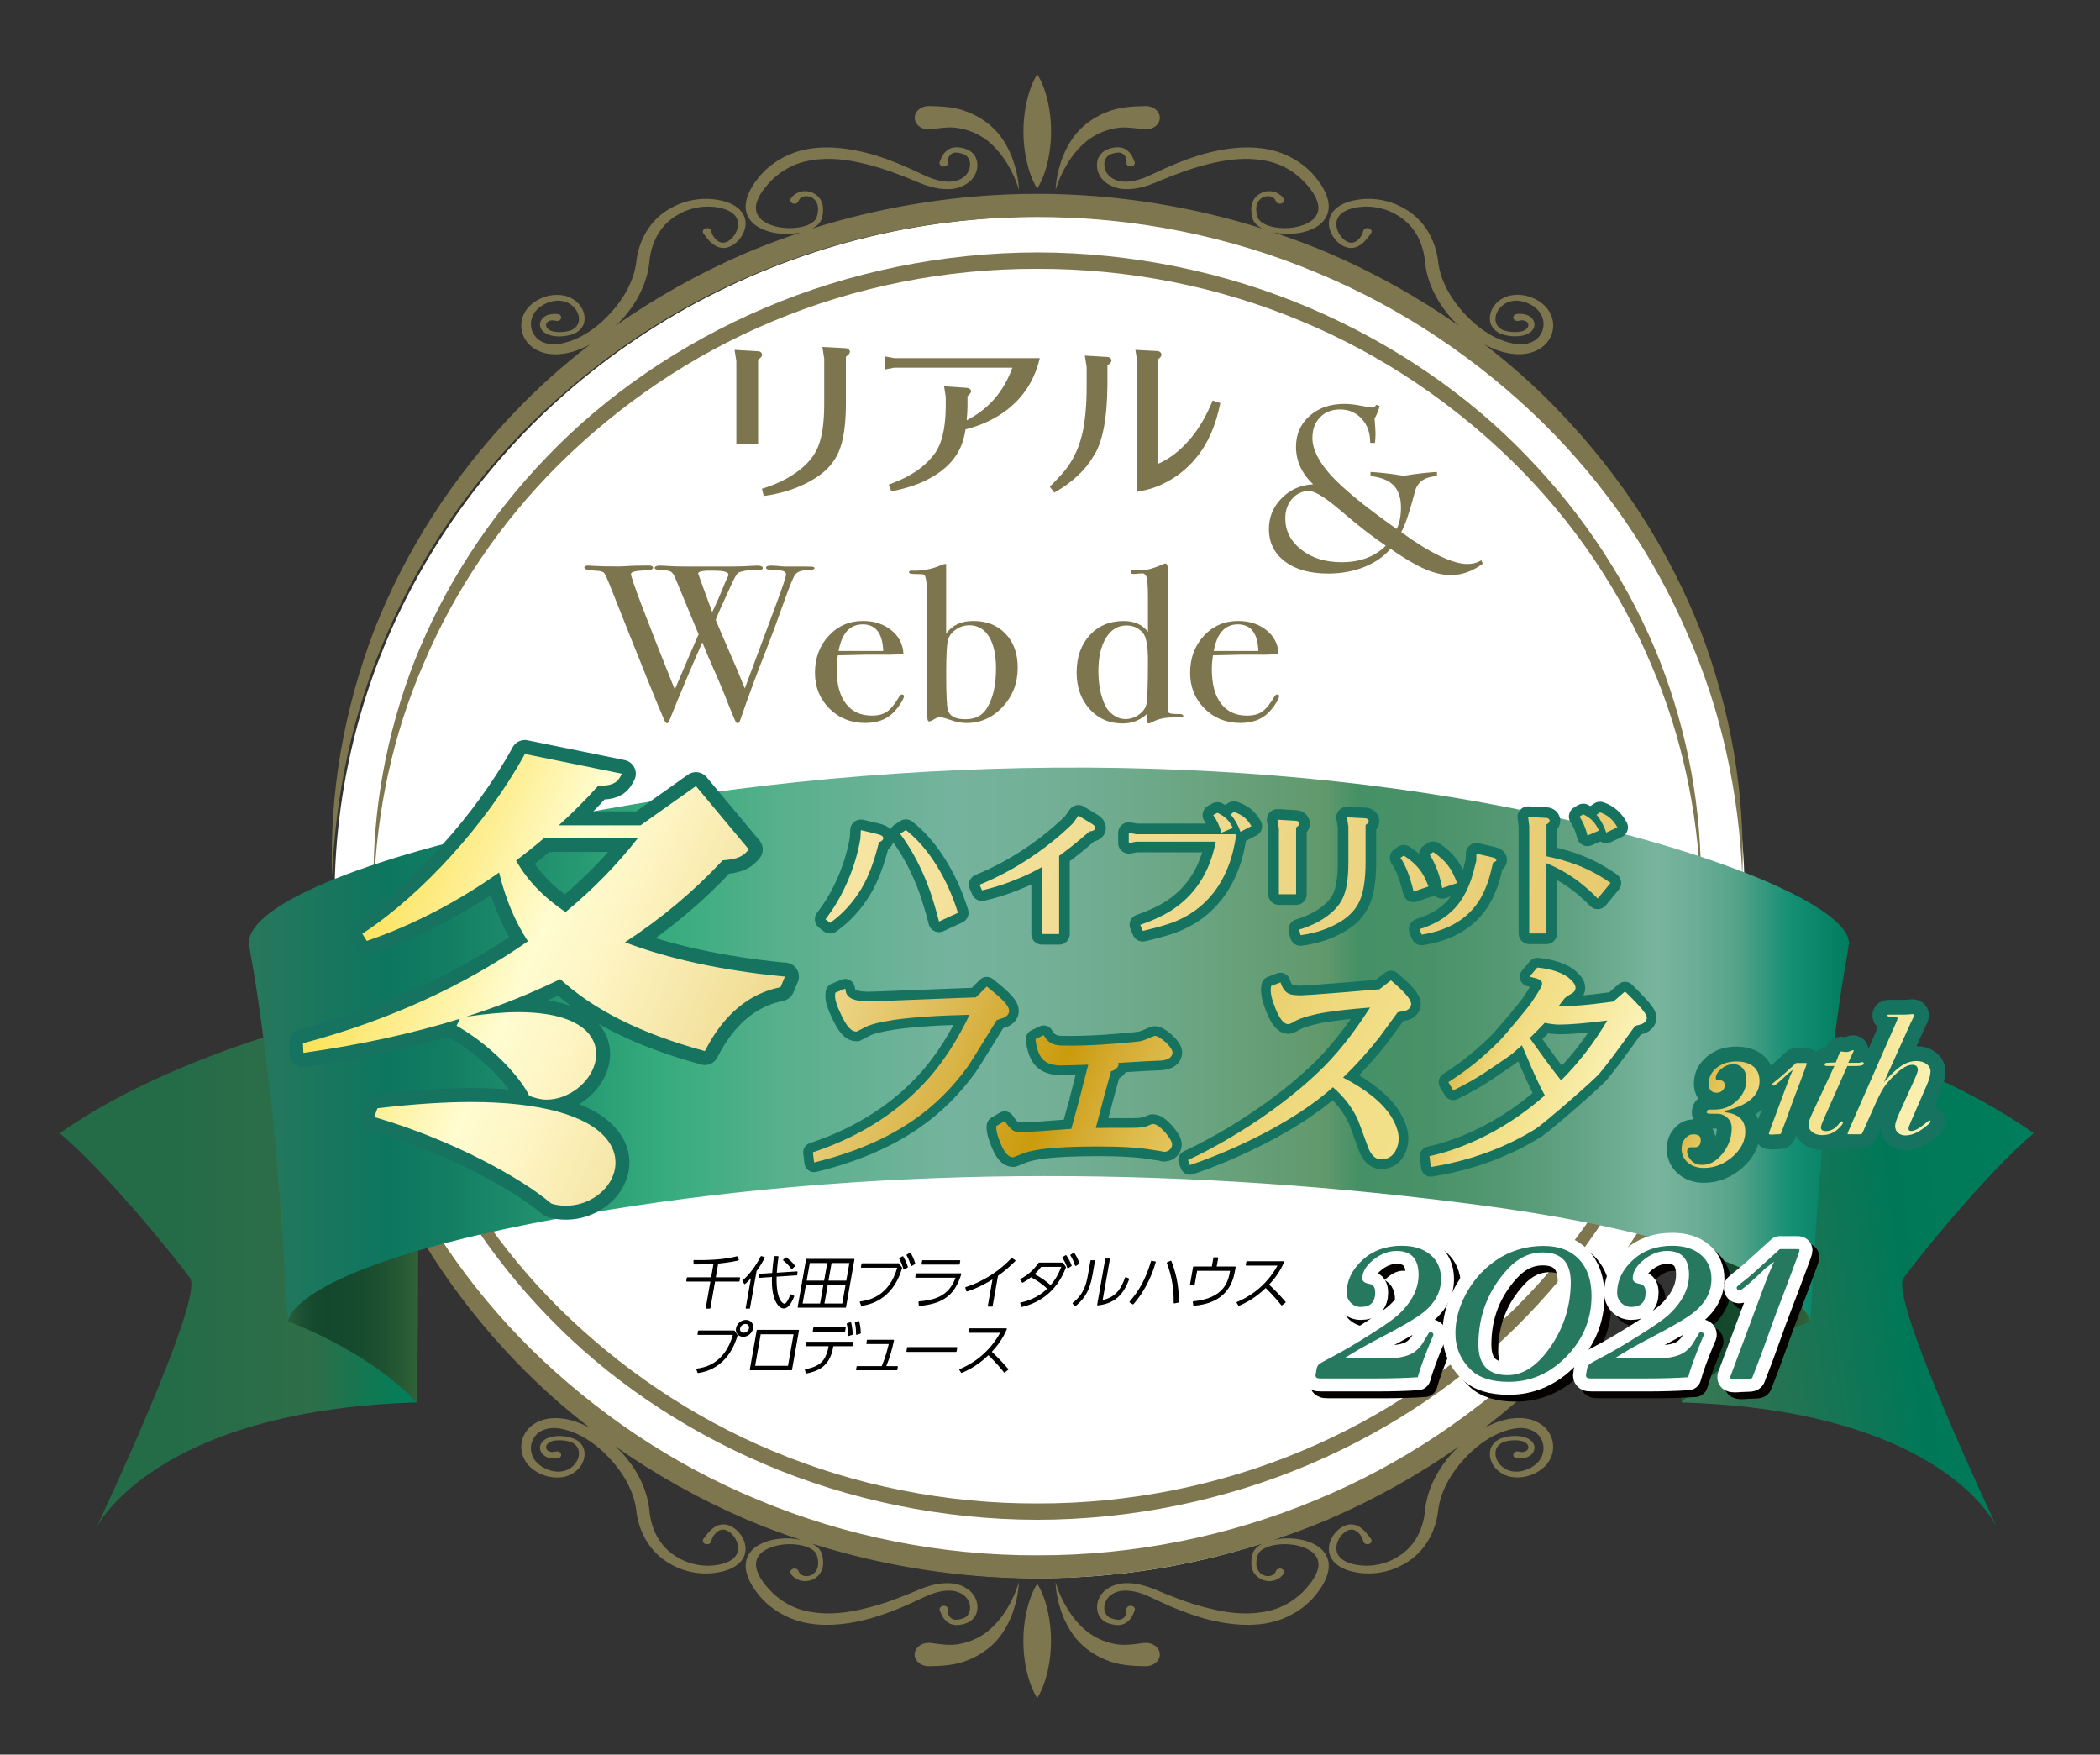 <?xml version="1.0" encoding="utf-8"?>
<!-- Generator: Adobe Illustrator 25.1.0, SVG Export Plug-In . SVG Version: 6.00 Build 0)  -->
<svg version="1.1" id="レイヤー_1" xmlns="http://www.w3.org/2000/svg" xmlns:xlink="http://www.w3.org/1999/xlink" x="0px"
	 y="0px" viewBox="0 0 480 401" style="enable-background:new 0 0 480 401;" xml:space="preserve">
<rect x="0" y="0" width="480" height="401" fill="#333333" stroke="none"/>
<style type="text/css">
	.st0{fill:#FFFFFF;}
	.st1{fill:none;stroke:#000000;stroke-width:0.274;stroke-linecap:round;stroke-linejoin:round;}
	.st2{fill:#7C754D;}
	.st3{fill:#7D764E;}
	.st4{fill:url(#SVGID_1_);}
	.st5{fill:url(#SVGID_2_);}
	.st6{fill:url(#SVGID_3_);}
	.st7{fill:url(#SVGID_4_);}
	.st8{fill:url(#SVGID_5_);}
	.st9{fill:none;stroke:#157360;stroke-width:4.424;stroke-linecap:round;stroke-linejoin:round;}
	.st10{fill:url(#SVGID_6_);}
	.st11{fill:url(#SVGID_7_);}
	.st12{fill:url(#SVGID_8_);}
	.st13{fill:url(#SVGID_9_);}
	.st14{fill:none;stroke:#157360;stroke-width:6.365;stroke-linecap:round;stroke-linejoin:round;}
	.st15{fill:url(#SVGID_10_);}
	.st16{fill:url(#SVGID_11_);}
	.st17{fill:none;stroke:#157360;stroke-width:6.79;stroke-linecap:round;stroke-linejoin:round;}
	.st18{fill:url(#SVGID_12_);}
	.st19{fill:url(#SVGID_13_);}
	.st20{fill:url(#SVGID_14_);}
	.st21{fill:url(#SVGID_15_);}
	.st22{fill:none;stroke:#157360;stroke-width:4.851;stroke-linecap:round;stroke-linejoin:round;}
	.st23{fill:url(#SVGID_16_);}
	.st24{fill:url(#SVGID_17_);}
	.st25{fill:url(#SVGID_18_);}
	.st26{fill:url(#SVGID_19_);}
	.st27{fill:url(#SVGID_20_);}
	.st28{fill:url(#SVGID_21_);}
	.st29{fill:none;stroke:#040000;stroke-width:5.929;stroke-linecap:round;stroke-linejoin:round;}
	.st30{fill:#040000;}
	.st31{fill:none;stroke:#FFFFFF;stroke-width:5.929;stroke-linecap:round;stroke-linejoin:round;}
	.st32{fill:#26785E;}
</style>
<g>
	<ellipse class="st0" cx="237.63" cy="205.09" rx="161.16" ry="155.58"/>
	<g>
		<g>
			<path class="st1" d="M163.45,292.05h5.57l-0.12,0.7h-5.57l-1.09,6.19h-0.79l1.09-6.19h-5.54l0.12-0.7h5.54l0.59-3.34
				c-2.19,0.13-3.57,0.13-4.57,0.13l-0.04-0.73c2.7,0.06,6.88-0.05,9.81-0.86l0.29,0.69c-0.76,0.17-2.09,0.46-4.7,0.72
				L163.45,292.05z"/>
			<path class="st1" d="M171.29,298.94h-0.71l1.29-7.29c-0.86,1.02-1.37,1.44-1.65,1.69l-0.38-0.64c1.46-1.2,3.11-3.38,4.15-5.49
				l0.68,0.19c-0.44,0.87-1,1.85-1.87,3.04L171.29,298.94z M182.16,290.7l-0.08,0.63l-4.7,0.31c-0.21,6.13,1.82,6.46,1.91,6.46
				c0.61,0,1.19-1.43,1.49-2.16l0.62,0.31c-0.23,0.58-1.08,2.65-2.26,2.65c-1.23,0-2.81-2.28-2.54-7.2l-3.01,0.2l0.05-0.65
				l2.99-0.19c0.02-0.42,0.14-1.94,0.39-3.84h0.79c-0.23,1.51-0.38,3.26-0.41,3.79L182.16,290.7z M180.96,289.9
				c-0.52-0.75-1.04-1.3-1.84-1.93l0.55-0.47c0.66,0.43,1.48,1.23,1.92,1.83L180.96,289.9z"/>
			<path class="st1" d="M195.16,287.84l-1.92,10.88h-10.78l1.92-10.88H195.16z M188.37,293.47h-4.27l-0.81,4.58h4.27L188.37,293.47z
				 M189.25,288.51h-4.27l-0.76,4.3h4.27L189.25,288.51z M193.44,293.47h-4.35l-0.81,4.58h4.35L193.44,293.47z M194.31,288.51h-4.35
				l-0.76,4.3h4.35L194.31,288.51z"/>
			<path class="st1" d="M205.42,288.85l0.64,0.91c-0.47,1.53-2.27,7.58-9.13,8.54l-0.27-0.74c1.85-0.24,6.68-1.06,8.61-7.98h-8.35
				l0.13-0.73H205.42z M206.34,287.23c0.4,0.68,0.73,1.36,1.04,2.34l-0.75,0.43c-0.3-1.01-0.56-1.66-0.97-2.38L206.34,287.23z
				 M208.03,286.44c0.18,0.29,0.62,1,1.04,2.34l-0.74,0.43c-0.31-1.02-0.55-1.61-0.98-2.38L208.03,286.44z"/>
			<path class="st1" d="M219.6,291.14c-1.65,5.33-4.68,6.68-9.45,7.2l-0.07-0.78c3.2-0.32,6.9-0.93,8.52-5.69h-9.26l0.13-0.73H219.6
				z M219.35,288.15l-0.13,0.73h-8.44l0.13-0.73H219.35z"/>
			<path class="st1" d="M226.75,298.48h-0.83l1.12-6.36c-1.35,0.87-3.48,2.08-6.03,2.9l-0.23-0.75c1.64-0.46,6.36-2.26,10.49-6.62
				l0.7,0.46c-1.01,1-2.16,2.08-3.98,3.38L226.75,298.48z"/>
			<path class="st1" d="M233.33,297.82c2.8-0.59,4.85-1.94,6.24-3.29c-1.42-1.37-2.75-2.17-3.92-2.79
				c-0.66,0.52-1.09,0.82-1.93,1.28l-0.4-0.6c1.69-0.91,3.04-2.08,4.18-3.73h5.39l0.63,0.93c-0.74,1.82-2.92,7.28-9.96,8.94
				L233.33,297.82z M237.9,289.4c-0.66,0.88-1.2,1.41-1.63,1.8c1.84,1.05,2.82,1.74,3.88,2.72c0.85-0.98,1.73-2.15,2.63-4.53H237.9z
				 M243.63,286.99c0.43,0.64,0.84,1.34,1.19,2.26l-0.73,0.47c-0.36-0.98-0.65-1.6-1.13-2.3L243.63,286.99z M245.46,286.44
				c0.46,0.69,0.83,1.42,1.13,2.29l-0.73,0.46c-0.33-0.98-0.62-1.62-1.07-2.34L245.46,286.44z"/>
			<path class="st1" d="M249.57,291.39c-0.56,3.16-1.55,5.13-3.82,7.02l-0.46-0.55c2.59-2,3.17-4.48,3.51-6.42l0.58-3.29h0.77
				L249.57,291.39z M251.87,297.27c3.39-0.61,4.59-2.9,5.42-5.26l0.68,0.29c-0.99,2.57-2.49,5.42-7.05,5.9l1.84-10.44h0.79
				L251.87,297.27z"/>
			<path class="st1" d="M264.04,288.42c-0.62,2.14-2,6.05-5.07,9.55l-0.67-0.42c2.31-2.66,3.73-5.29,4.92-9.26L264.04,288.42z
				 M268.41,297.75c0.08-4.13-0.85-7.3-1.58-9.13l0.79-0.37c0.74,1.91,1.76,5.13,1.7,9.31L268.41,297.75z"/>
			<path class="st1" d="M282.29,289.6l-0.15,0.87c-0.49,2.79-2.06,7.25-9.26,7.81l-0.1-0.74c7.07-0.69,8.08-4.57,8.5-6.96l0.05-0.28
				h-7.82l-0.59,3.32h-0.79l0.71-4.03h4.27l0.37-2.1h0.83l-0.37,2.1H282.29z"/>
			<path class="st1" d="M293.39,288.38c-1.06,2.43-2.32,3.94-3.5,5.22c1.36,1.25,2.62,2.58,3.84,4l-0.77,0.6
				c-1.45-1.88-3.32-3.7-3.66-4.02c-1.11,1.07-3.11,2.85-6.13,4.11l-0.39-0.61c2.22-0.88,6.62-3.27,9.44-8.57h-7.34l0.13-0.73
				H293.39z"/>
			<path class="st1" d="M167.8,304.2l0.66,0.97c-0.52,1.68-2.33,7.53-8.9,8.48l-0.27-0.74c1.44-0.19,6.48-0.87,8.41-7.98h-8.14
				l0.13-0.73H167.8z M172,303.58c-0.17,0.98-1.13,1.79-2.13,1.79c-1,0-1.68-0.81-1.5-1.79c0.18-1,1.13-1.79,2.13-1.79
				C171.5,301.79,172.18,302.58,172,303.58z M169.03,303.58c-0.11,0.63,0.32,1.14,0.95,1.14c0.64,0,1.25-0.51,1.36-1.14
				c0.11-0.64-0.32-1.14-0.96-1.14C169.75,302.44,169.14,302.94,169.03,303.58z"/>
			<path class="st1" d="M182.48,304.06l-1.58,8.96h-9.38l1.58-8.96H182.48z M181.55,304.8h-7.79l-1.32,7.48h7.79L181.55,304.8z"/>
			<path class="st1" d="M190.28,307.95c-0.76,4.28-3.41,5.28-5.97,5.81l-0.2-0.72c1.85-0.33,3.41-0.92,4.37-2.38
				c0.5-0.75,0.88-2.02,0.98-2.62l0.09-0.52h-5.29l0.13-0.73h10.52l-0.13,0.73h-4.43L190.28,307.95z M193.17,303.45l-0.13,0.74
				h-7.13l0.13-0.74H193.17z M194.41,302.31c0.17,0.68,0.33,1.51,0.34,2.62l-0.8,0.26c-0.01-1.1-0.07-1.79-0.27-2.65L194.41,302.31z
				 M196.26,302.04c0.27,1.04,0.33,1.74,0.36,2.62l-0.81,0.26c-0.01-1.11-0.07-1.75-0.27-2.65L196.26,302.04z"/>
			<path class="st1" d="M205.08,312.35l-0.12,0.67h-9.15l0.12-0.67h5.71c0.94-2.25,1.43-4.27,1.68-5.33h-5.16l0.12-0.7h5.92
				c-0.38,1.8-0.81,3.52-1.82,6.04H205.08z"/>
			<path class="st1" d="M218.66,308l-0.15,0.83h-11.19l0.15-0.83H218.66z"/>
			<path class="st1" d="M230.01,303.73c-1.06,2.43-2.32,3.94-3.5,5.22c1.36,1.25,2.62,2.58,3.84,4l-0.77,0.6
				c-1.45-1.88-3.32-3.7-3.66-4.02c-1.11,1.07-3.11,2.85-6.13,4.1l-0.39-0.61c2.22-0.88,6.62-3.27,9.44-8.57h-7.34l0.13-0.73H230.01
				z"/>
		</g>
		<g>
			<path d="M163.45,292.05h5.57l-0.12,0.7h-5.57l-1.09,6.19h-0.79l1.09-6.19h-5.54l0.12-0.7h5.54l0.59-3.34
				c-2.19,0.13-3.57,0.13-4.57,0.13l-0.04-0.73c2.7,0.06,6.88-0.05,9.81-0.86l0.29,0.69c-0.76,0.17-2.09,0.46-4.7,0.72
				L163.45,292.05z"/>
			<path d="M171.29,298.94h-0.71l1.29-7.29c-0.86,1.02-1.37,1.44-1.65,1.69l-0.38-0.64c1.46-1.2,3.11-3.38,4.15-5.49l0.68,0.19
				c-0.44,0.87-1,1.85-1.87,3.04L171.29,298.94z M182.16,290.7l-0.08,0.63l-4.7,0.31c-0.21,6.13,1.82,6.46,1.91,6.46
				c0.61,0,1.19-1.43,1.49-2.16l0.62,0.31c-0.23,0.58-1.08,2.65-2.26,2.65c-1.23,0-2.81-2.28-2.54-7.2l-3.01,0.2l0.05-0.65
				l2.99-0.19c0.02-0.42,0.14-1.94,0.39-3.84h0.79c-0.23,1.51-0.38,3.26-0.41,3.79L182.16,290.7z M180.96,289.9
				c-0.52-0.75-1.04-1.3-1.84-1.93l0.55-0.47c0.66,0.43,1.48,1.23,1.92,1.83L180.96,289.9z"/>
			<path d="M195.16,287.84l-1.92,10.88h-10.78l1.92-10.88H195.16z M188.37,293.47h-4.27l-0.81,4.58h4.27L188.37,293.47z
				 M189.25,288.51h-4.27l-0.76,4.3h4.27L189.25,288.51z M193.44,293.47h-4.35l-0.81,4.58h4.35L193.44,293.47z M194.31,288.51h-4.35
				l-0.76,4.3h4.35L194.31,288.51z"/>
			<path d="M205.42,288.85l0.64,0.91c-0.47,1.53-2.27,7.58-9.13,8.54l-0.27-0.74c1.85-0.24,6.68-1.06,8.61-7.98h-8.35l0.13-0.73
				H205.42z M206.34,287.23c0.4,0.68,0.73,1.36,1.04,2.34l-0.75,0.43c-0.3-1.01-0.56-1.66-0.97-2.38L206.34,287.23z M208.03,286.44
				c0.18,0.29,0.62,1,1.04,2.34l-0.74,0.43c-0.31-1.02-0.55-1.61-0.98-2.38L208.03,286.44z"/>
			<path d="M219.6,291.14c-1.65,5.33-4.68,6.68-9.45,7.2l-0.07-0.78c3.2-0.32,6.9-0.93,8.52-5.69h-9.26l0.13-0.73H219.6z
				 M219.35,288.15l-0.13,0.73h-8.44l0.13-0.73H219.35z"/>
			<path d="M226.75,298.48h-0.83l1.12-6.36c-1.35,0.87-3.48,2.08-6.03,2.9l-0.23-0.75c1.64-0.46,6.36-2.26,10.49-6.62l0.7,0.46
				c-1.01,1-2.16,2.08-3.98,3.38L226.75,298.48z"/>
			<path d="M233.33,297.82c2.8-0.59,4.85-1.94,6.24-3.29c-1.42-1.37-2.75-2.17-3.92-2.79c-0.66,0.52-1.09,0.82-1.93,1.28l-0.4-0.6
				c1.69-0.91,3.04-2.08,4.18-3.73h5.39l0.63,0.93c-0.74,1.82-2.92,7.28-9.96,8.94L233.33,297.82z M237.9,289.4
				c-0.66,0.88-1.2,1.41-1.63,1.8c1.84,1.05,2.82,1.74,3.88,2.72c0.85-0.98,1.73-2.15,2.63-4.53H237.9z M243.63,286.99
				c0.43,0.64,0.84,1.34,1.19,2.26l-0.73,0.47c-0.36-0.98-0.65-1.6-1.13-2.3L243.63,286.99z M245.46,286.44
				c0.46,0.69,0.83,1.42,1.13,2.29l-0.73,0.46c-0.33-0.98-0.62-1.62-1.07-2.34L245.46,286.44z"/>
			<path d="M249.57,291.39c-0.56,3.16-1.55,5.13-3.82,7.02l-0.46-0.55c2.59-2,3.17-4.48,3.51-6.42l0.58-3.29h0.77L249.57,291.39z
				 M251.87,297.27c3.39-0.61,4.59-2.9,5.42-5.26l0.68,0.29c-0.99,2.57-2.49,5.42-7.05,5.9l1.84-10.44h0.79L251.87,297.27z"/>
			<path d="M264.04,288.42c-0.62,2.14-2,6.05-5.07,9.55l-0.67-0.42c2.31-2.66,3.73-5.29,4.92-9.26L264.04,288.42z M268.41,297.75
				c0.08-4.13-0.85-7.3-1.58-9.13l0.79-0.37c0.74,1.91,1.76,5.13,1.7,9.31L268.41,297.75z"/>
			<path d="M282.29,289.6l-0.15,0.87c-0.49,2.79-2.06,7.25-9.26,7.81l-0.1-0.74c7.07-0.69,8.08-4.57,8.5-6.96l0.05-0.28h-7.82
				l-0.59,3.32h-0.79l0.71-4.03h4.27l0.37-2.1h0.83l-0.37,2.1H282.29z"/>
			<path d="M293.39,288.38c-1.06,2.43-2.32,3.94-3.5,5.22c1.36,1.25,2.62,2.58,3.84,4l-0.77,0.6c-1.45-1.88-3.32-3.7-3.66-4.02
				c-1.11,1.07-3.11,2.85-6.13,4.11l-0.39-0.61c2.22-0.88,6.62-3.27,9.44-8.57h-7.34l0.13-0.73H293.39z"/>
			<path d="M167.8,304.2l0.66,0.97c-0.52,1.68-2.33,7.53-8.9,8.48l-0.27-0.74c1.44-0.19,6.48-0.87,8.41-7.98h-8.14l0.13-0.73H167.8z
				 M172,303.58c-0.17,0.98-1.13,1.79-2.13,1.79c-1,0-1.68-0.81-1.5-1.79c0.18-1,1.13-1.79,2.13-1.79
				C171.5,301.79,172.18,302.58,172,303.58z M169.03,303.58c-0.11,0.63,0.32,1.14,0.95,1.14c0.64,0,1.25-0.51,1.36-1.14
				c0.11-0.64-0.32-1.14-0.96-1.14C169.75,302.44,169.14,302.94,169.03,303.58z"/>
			<path d="M182.48,304.06l-1.58,8.96h-9.38l1.58-8.96H182.48z M181.55,304.8h-7.79l-1.32,7.48h7.79L181.55,304.8z"/>
			<path d="M190.28,307.95c-0.76,4.28-3.41,5.28-5.97,5.81l-0.2-0.72c1.85-0.33,3.41-0.92,4.37-2.38c0.5-0.75,0.88-2.02,0.98-2.62
				l0.09-0.52h-5.29l0.13-0.73h10.52l-0.13,0.73h-4.43L190.28,307.95z M193.17,303.45l-0.13,0.74h-7.13l0.13-0.74H193.17z
				 M194.41,302.31c0.17,0.68,0.33,1.51,0.34,2.62l-0.8,0.26c-0.01-1.1-0.07-1.79-0.27-2.65L194.41,302.31z M196.26,302.04
				c0.27,1.04,0.33,1.74,0.36,2.62l-0.81,0.26c-0.01-1.11-0.07-1.75-0.27-2.65L196.26,302.04z"/>
			<path d="M205.08,312.35l-0.12,0.67h-9.15l0.12-0.67h5.71c0.94-2.25,1.43-4.27,1.68-5.33h-5.16l0.12-0.7h5.92
				c-0.38,1.8-0.81,3.52-1.82,6.04H205.08z"/>
			<path d="M218.66,308l-0.15,0.83h-11.19l0.15-0.83H218.66z"/>
			<path d="M230.01,303.73c-1.06,2.43-2.32,3.94-3.5,5.22c1.36,1.25,2.62,2.58,3.84,4l-0.77,0.6c-1.45-1.88-3.32-3.7-3.66-4.02
				c-1.11,1.07-3.11,2.85-6.13,4.1l-0.39-0.61c2.22-0.88,6.62-3.27,9.44-8.57h-7.34l0.13-0.73H230.01z"/>
		</g>
	</g>
	<g>
		<g>
			<path class="st2" d="M314.56,92.5l0.78,0.29c-0.09,0.41-0.22,0.84-0.4,1.3c-0.18,0.46-0.43,0.99-0.75,1.59
				c0,0.14,0.02,0.37,0.05,0.67c0.11,1.34,0.16,2.27,0.16,2.78c0,0.3-0.01,0.63-0.03,0.98c-0.02,0.35-0.04,0.72-0.08,1.11h-1.1
				v-0.11c0-2.2-0.65-4-1.95-5.41c-1.3-1.41-2.95-2.12-4.95-2.12c-1.87,0-3.4,0.6-4.56,1.79c-1.17,1.2-1.75,2.76-1.75,4.69
				c0,2.61,1.41,5.46,4.24,8.57c2.83,3.11,7.83,7.19,15.01,12.26c0.32-0.61,0.57-1.33,0.74-2.18c0.17-0.85,0.25-1.76,0.25-2.74
				c0-2.2-0.56-3.87-1.67-5.03c-1.12-1.16-2.88-1.87-5.29-2.14v-0.94c1,0.05,2.1,0.15,3.31,0.28c1.2,0.13,2.63,0.33,4.27,0.6
				c1.64-0.27,3.07-0.47,4.3-0.6c1.22-0.13,2.32-0.23,3.31-0.28v0.94c-1.48,0.11-2.63,0.46-3.44,1.06c-0.81,0.6-1.36,1.49-1.65,2.66
				c-0.07,0.25-0.17,0.62-0.29,1.12c-0.96,3.62-1.89,6.28-2.78,7.98c3.32,2.41,6.26,4.23,8.81,5.45c2.55,1.22,4.66,1.83,6.32,1.83
				c0.57,0,1.12-0.07,1.63-0.2c0.52-0.13,1.03-0.35,1.55-0.66l0.32,0.8c-1.2,0.87-2.4,1.53-3.61,1.95
				c-1.21,0.43-2.45,0.64-3.72,0.64c-1.8,0-3.76-0.46-5.88-1.37c-2.11-0.91-4.74-2.45-7.88-4.63c-1.54,1.79-3.55,3.17-6.04,4.16
				c-2.49,0.99-5.23,1.49-8.23,1.49c-4.14,0-7.43-0.92-9.87-2.77c-2.44-1.85-3.65-4.32-3.65-7.43c0-2.71,0.97-5.06,2.92-7.03
				c1.95-1.97,4.35-3.03,7.2-3.17c-1.3-1.21-2.28-2.54-2.94-3.98c-0.66-1.44-0.99-2.96-0.99-4.56c0-2.87,1.03-5.23,3.09-7.07
				c2.06-1.84,4.73-2.76,7.99-2.76c1.12,0,2.39,0.14,3.79,0.42c1.4,0.28,2.25,0.42,2.56,0.42c0.2,0,0.37-0.06,0.54-0.17
				C314.32,92.88,314.46,92.72,314.56,92.5z M316.76,124.71c-2.93-1.95-6.24-4.52-9.95-7.71c-3.7-3.19-6.23-4.79-7.59-4.79
				c-1.54,0-2.82,0.59-3.87,1.78c-1.04,1.19-1.57,2.67-1.57,4.46c0,2.86,1.21,5.24,3.64,7.16c2.43,1.92,5.51,2.88,9.24,2.88
				c2.11,0,4.01-0.32,5.72-0.96C314.09,126.88,315.54,125.94,316.76,124.71z"/>
		</g>
	</g>
	<g>
		<path class="st3" d="M379.44,151.17c-6.71-16.97-16.98-33.03-30.5-46.98C335.5,90.2,318.5,78.54,299.32,70.36
			c-19.17-8.18-40.66-12.65-62.24-12.67c-21.58,0.03-43.07,4.49-62.24,12.67c-19.18,8.17-36.17,19.84-49.62,33.82
			c-13.51,13.95-23.79,30-30.5,46.98c-6.42,16.58-9.59,34-9.33,51.35c-0.27,17.35,2.9,34.77,9.33,51.35
			c6.71,16.98,16.98,33.03,30.5,46.98c13.45,13.99,30.43,25.66,49.62,33.82c19.17,8.18,40.66,12.64,62.24,12.67
			c21.58-0.02,43.07-4.49,62.24-12.67c19.18-8.17,36.17-19.83,49.62-33.82c13.52-13.95,23.78-30.01,30.5-46.98
			c6.42-16.58,9.59-34.01,9.32-51.35C389.03,185.17,385.86,167.75,379.44,151.17z M377.37,253.27
			c-7.05,16.65-17.51,32.29-31.07,45.74c-13.57,13.4-30.04,24.81-48.8,32.61c-18.69,7.85-39.53,12.05-60.41,11.98
			c-20.88,0.08-41.72-4.12-60.42-11.97c-18.76-7.81-35.23-19.21-48.81-32.61c-13.56-13.45-24.02-29.09-31.07-45.74
			c-7.03-16.21-10.63-33.43-11.32-50.76c0.69-17.32,4.29-34.54,11.32-50.76c7.05-16.65,17.51-32.29,31.07-45.74
			c13.57-13.4,30.05-24.81,48.81-32.61c18.69-7.85,39.53-12.05,60.42-11.97c20.88-0.07,41.72,4.12,60.41,11.98
			c18.76,7.8,35.23,19.21,48.8,32.61c13.56,13.45,24.02,29.09,31.07,45.74c7.03,16.21,10.63,33.43,11.32,50.75
			C388,219.84,384.4,237.06,377.37,253.27z"/>
		<path class="st3" d="M88.39,145.01c7.56-17.64,18.7-34.18,33.12-48.38c14.43-14.15,31.91-26.16,51.76-34.35
			c19.76-8.27,41.75-12.76,63.82-12.68c22.07-0.07,44.06,4.41,63.81,12.69c19.85,8.19,37.33,20.2,51.76,34.35
			c14.41,14.2,25.57,30.74,33.12,48.38c7.77,17.6,11.7,36.36,12.47,55.25c0.67-18.9-2.65-37.95-9.54-56.1
			c-7.07-18.09-17.95-35.22-32.3-50.14c-5.21-5.46-10.94-10.58-17.1-15.32c2.06,1.11,4.36,2.02,6.98,2.21
			c1.52,0.12,3.19-0.05,4.65-0.69c1.46-0.62,2.63-1.68,3.29-2.88c1.37-2.4,0.9-5.32-1.02-7.34c-1.94-1.96-5.03-3.09-8.1-2.45
			c-3.03,0.73-4.94,3.37-4.51,5.9c0.19,1.28,1.31,2.48,2.74,2.93c1.42,0.45,2.81,0.58,4.3,0.38c0.73-0.12,1.49-0.35,2.12-0.82
			c0.62-0.46,1.05-1.2,0.97-1.96c-0.07-0.76-0.62-1.49-1.42-1.87c-0.8-0.39-1.71-0.44-2.52-0.37l-0.06,0.01
			c-0.07,0.01-0.13,0.02-0.2,0.04c-0.5,0.14-0.76,0.59-0.59,1.01c0.17,0.42,0.71,0.64,1.2,0.5c1-0.28,2.06,0.03,2.19,0.81
			c0.17,0.76-0.73,1.54-1.92,1.69c-1.15,0.18-2.55,0.06-3.63-0.28c-1.09-0.4-1.81-1.24-1.93-2.21c-0.28-1.95,1.41-4.07,3.65-4.49
			c2.22-0.46,4.83,0.64,6.16,2.18c1.36,1.58,1.52,3.82,0.44,5.47c-1.03,1.7-3.25,2.46-5.52,2.15c-4.67-0.66-8.9-3.71-11.95-7.06
			c-3.11-3.39-5.36-7.44-5.9-11.65c-0.47-4.61-2.91-9.64-7.89-12.36c-2.4-1.39-5.32-2.15-8.24-2.12c-1.46,0.04-2.91,0.23-4.3,0.66
			c-1.37,0.43-2.76,1.16-3.64,2.3c-0.9,1.13-1.08,2.56-0.78,3.79c0.32,1.24,1.01,2.38,2.07,3.3c0.53,0.45,1.18,0.86,2,1.07
			c0.83,0.22,1.82,0.08,2.51-0.3c1.39-0.77,2.06-1.81,2.9-2.89c0.07-0.09,0.12-0.19,0.14-0.3c0.09-0.44-0.26-0.86-0.78-0.94
			c-0.52-0.08-1.02,0.21-1.12,0.65l-0.01,0.03c-0.21,0.97-0.94,2-1.85,2.45c-0.89,0.47-1.89,0.09-2.7-0.66
			c-1.58-1.46-2.18-3.87-0.88-5.36c1.28-1.51,4.02-2.06,6.42-2.03c2.46,0.05,4.89,0.76,6.86,2c4.11,2.44,5.99,6.67,6.3,10.95
			c0.57,4.78,2.95,9.27,6.38,13.01c0.44,0.47,0.95,0.89,1.42,1.33c-9.21-6.46-19.26-12.11-29.98-16.72
			c-4.03-1.72-8.18-3.24-12.38-4.65c0.88,0.17,1.78,0.28,2.67,0.32c2.34,0.03,4.79-0.31,6.9-1.52c1.04-0.6,1.95-1.47,2.45-2.52
			c0.52-1.04,0.59-2.19,0.43-3.24c-0.4-2.11-1.53-3.92-2.84-5.55c-2.59-3.3-6.9-5.88-11.68-6.63c-4.78-0.74-9.54-0.02-13.88,1.16
			c-4.35,1.23-8.41,3.01-12.26,4.86c-1.83,0.85-3.82,1.52-5.77,1.51c-1.93,0.01-3.72-0.87-4.42-2.38c-0.74-1.43-0.4-3.43,1.26-3.96
			c0.9-0.33,1.86-0.48,2.5-0.1c0.66,0.35,1.08,1.26,0.92,2.01c-0.03,0.13-0.02,0.28,0.04,0.42c0.18,0.42,0.74,0.64,1.24,0.49
			c0.51-0.15,0.77-0.62,0.59-1.04c-0.44-1.07-0.84-2.08-2.01-2.83c-1.24-0.76-2.79-0.48-3.87-0.12c-1.29,0.37-2.24,1.44-2.54,2.49
			c-0.31,1.06-0.22,2.17,0.24,3.17c0.83,2.07,3.44,3.48,5.96,3.54c2.54,0.11,4.85-0.61,6.94-1.46c3.97-1.67,7.92-3.23,12.06-4.23
			c4.09-1.04,8.4-1.6,12.39-0.92c4.03,0.55,7.53,2.58,10,5.39c1.28,1.39,2.33,2.93,2.73,4.51c0.39,1.57-0.14,3.09-1.68,4.09
			c-1.51,1-3.63,1.5-5.7,1.54c-2.05,0.02-4.29-0.36-5.67-1.48c-0.32-0.29-0.58-0.61-0.71-0.97c-0.12-0.39-0.26-0.85-0.29-1.27
			c-0.14-0.86,0.01-1.74,0.48-2.44c0.46-0.69,1.32-1.17,2.19-1.14c0.88-0.02,1.57,0.5,1.77,1.13c0.02,0.06,0.05,0.12,0.08,0.18
			c0.25,0.39,0.82,0.53,1.29,0.32c0.46-0.21,0.64-0.69,0.39-1.08l-0.03-0.05c-0.7-1.09-2.18-1.76-3.55-1.63
			c-1.38,0.1-2.52,0.88-3.14,1.79c-0.6,0.95-0.72,2.01-0.63,2.99c0.03,0.51,0.14,0.97,0.28,1.48c0.17,0.54,0.52,1.02,0.94,1.43
			c0.39,0.34,0.83,0.61,1.28,0.85c-16.4-5.18-33.91-7.94-51.46-7.95c-17.55,0.02-35.07,2.77-51.47,7.95
			c0.45-0.24,0.89-0.51,1.29-0.85c0.42-0.41,0.78-0.89,0.94-1.43c0.13-0.51,0.25-0.97,0.28-1.48c0.09-0.98-0.03-2.04-0.63-2.99
			c-0.62-0.92-1.77-1.69-3.14-1.79c-1.37-0.14-2.85,0.54-3.55,1.63l-0.04,0.06c-0.03,0.05-0.06,0.11-0.08,0.17
			c-0.13,0.43,0.17,0.86,0.68,0.97c0.51,0.11,1.03-0.14,1.16-0.57c0.19-0.62,0.88-1.14,1.77-1.13c0.87-0.04,1.73,0.45,2.19,1.14
			c0.47,0.7,0.62,1.58,0.48,2.44c-0.04,0.42-0.17,0.88-0.29,1.27c-0.13,0.36-0.39,0.68-0.71,0.97c-1.38,1.13-3.62,1.5-5.67,1.48
			c-2.07-0.04-4.19-0.53-5.7-1.54c-1.54-1-2.07-2.53-1.68-4.09c0.41-1.57,1.46-3.11,2.73-4.51c2.47-2.81,5.97-4.83,10-5.39
			c4-0.68,8.31-0.13,12.39,0.92c4.14,1,8.09,2.55,12.06,4.23c2.08,0.85,4.4,1.57,6.94,1.46c2.52-0.06,5.13-1.47,5.96-3.54
			c0.45-1,0.55-2.11,0.24-3.17c-0.3-1.05-1.25-2.12-2.54-2.49c-1.08-0.36-2.63-0.64-3.87,0.12c-1.18,0.75-1.57,1.76-2.01,2.83
			c-0.05,0.13-0.07,0.28-0.04,0.42c0.1,0.44,0.6,0.74,1.13,0.66c0.53-0.08,0.88-0.5,0.79-0.95c-0.16-0.74,0.26-1.66,0.92-2.01
			c0.64-0.38,1.6-0.23,2.5,0.1c1.67,0.53,2.01,2.53,1.26,3.96c-0.7,1.51-2.49,2.4-4.42,2.38c-1.95,0.01-3.93-0.65-5.77-1.51
			c-3.85-1.85-7.91-3.63-12.26-4.86c-4.34-1.18-9.1-1.89-13.88-1.16c-4.78,0.74-9.09,3.33-11.68,6.63c-1.3,1.63-2.44,3.44-2.84,5.55
			c-0.17,1.05-0.09,2.2,0.43,3.24c0.5,1.05,1.41,1.92,2.45,2.52c2.11,1.21,4.56,1.56,6.9,1.52c0.89-0.03,1.8-0.14,2.69-0.32
			c-4.21,1.41-8.36,2.93-12.4,4.66c-10.75,4.61-20.81,10.28-30.03,16.76c0.49-0.46,1.02-0.89,1.47-1.38
			c3.43-3.74,5.81-8.23,6.38-13.01c0.31-4.27,2.19-8.51,6.3-10.95c1.98-1.24,4.4-1.95,6.86-2c2.4-0.03,5.14,0.52,6.42,2.03
			c1.3,1.49,0.7,3.9-0.88,5.36c-0.81,0.75-1.8,1.12-2.7,0.66c-0.9-0.46-1.64-1.48-1.84-2.45l-0.01-0.03
			c-0.02-0.1-0.07-0.2-0.14-0.29c-0.29-0.37-0.89-0.48-1.33-0.24c-0.45,0.24-0.57,0.74-0.28,1.12c0.83,1.08,1.51,2.12,2.9,2.89
			c0.68,0.38,1.68,0.52,2.51,0.3c0.82-0.21,1.47-0.62,2-1.07c1.06-0.92,1.75-2.05,2.07-3.3c0.3-1.23,0.13-2.66-0.78-3.79
			c-0.88-1.14-2.27-1.87-3.64-2.3c-1.38-0.44-2.84-0.62-4.3-0.66c-2.93-0.03-5.84,0.73-8.24,2.12c-4.98,2.71-7.42,7.75-7.89,12.36
			c-0.54,4.21-2.79,8.26-5.9,11.65c-3.05,3.35-7.28,6.4-11.95,7.06c-2.27,0.31-4.49-0.46-5.52-2.15c-1.07-1.64-0.92-3.88,0.44-5.47
			c1.33-1.54,3.93-2.65,6.16-2.18c2.24,0.42,3.93,2.54,3.65,4.49c-0.12,0.97-0.84,1.81-1.93,2.21c-1.08,0.35-2.48,0.46-3.63,0.28
			c-1.19-0.15-2.1-0.93-1.92-1.69c0.14-0.78,1.19-1.09,2.19-0.81c0.06,0.02,0.13,0.03,0.2,0.04c0.52,0.05,0.99-0.27,1.04-0.71
			c0.06-0.44-0.32-0.83-0.84-0.87l-0.05,0c-0.81-0.07-1.72-0.02-2.52,0.37c-0.8,0.38-1.35,1.11-1.42,1.87
			c-0.08,0.76,0.34,1.51,0.97,1.96c0.63,0.47,1.39,0.69,2.12,0.82c1.49,0.2,2.88,0.07,4.3-0.38c1.43-0.45,2.55-1.64,2.74-2.93
			c0.43-2.53-1.47-5.17-4.51-5.9c-3.07-0.64-6.16,0.5-8.1,2.45c-1.92,2.01-2.38,4.93-1.02,7.34c0.66,1.2,1.82,2.26,3.29,2.88
			c1.45,0.64,3.12,0.81,4.65,0.69c2.65-0.2,4.96-1.12,7.03-2.24c-6.17,4.75-11.91,9.88-17.14,15.35
			c-14.35,14.91-25.23,32.04-32.3,50.13c-6.89,18.14-10.21,37.19-9.54,56.09C76.68,181.37,80.62,162.61,88.39,145.01z"/>
		<path class="st3" d="M237.08,43.11c1.33-2.18,1.99-4.36,2.49-6.54c0.46-2.18,0.68-4.36,0.68-6.54c0-2.18-0.22-4.36-0.68-6.54
			c-0.5-2.18-1.16-4.36-2.48-6.54c-1.32,2.18-1.98,4.36-2.48,6.54c-0.46,2.18-0.68,4.36-0.68,6.54c-0.01,2.18,0.21,4.36,0.68,6.54
			C235.09,38.75,235.76,40.93,237.08,43.11z"/>
		<path class="st3" d="M248.45,32.18c1.79-1.39,3.86-2.34,6.01-2.77c2.13-0.53,4.43-0.2,6.6,0.1l0.34,0.05
			c0.18,0.02,0.38,0.04,0.57,0.03c1.76-0.03,3.16-1.25,3.13-2.73c-0.03-1.48-1.49-2.65-3.25-2.62c-3.06,0.05-6.2,0.22-9.01,1.43
			c-2.8,1.11-5.12,2.83-6.79,4.79c-1.64,1.99-2.72,4.15-3.48,6.34c-0.74,2.19-1.19,4.42-1.29,6.65c0.61-2.16,1.58-4.23,2.76-6.16
			C245.23,35.36,246.7,33.59,248.45,32.18z"/>
		<path class="st3" d="M212.79,29.55l0.33-0.05c2.17-0.3,4.47-0.63,6.6-0.1c2.14,0.44,4.22,1.38,6.01,2.77
			c1.75,1.42,3.22,3.19,4.42,5.11c1.18,1.93,2.14,4,2.76,6.16c-0.09-2.23-0.55-4.45-1.29-6.65c-0.76-2.19-1.84-4.35-3.48-6.34
			c-1.67-1.96-3.99-3.68-6.79-4.79c-2.81-1.21-5.96-1.38-9.01-1.43c-0.19,0-0.39,0.01-0.59,0.04c-1.74,0.24-2.91,1.62-2.63,3.08
			C209.4,28.81,211.05,29.79,212.79,29.55z"/>
		<path class="st3" d="M385.77,260.03c-7.55,17.64-18.7,34.18-33.12,48.38c-14.43,14.15-31.9,26.16-51.76,34.35
			c-19.76,8.28-41.75,12.76-63.81,12.69c-22.07,0.08-44.06-4.41-63.82-12.68c-19.85-8.19-37.34-20.2-51.76-34.35
			c-14.42-14.2-25.56-30.75-33.12-48.38c-7.77-17.6-11.7-36.37-12.46-55.25c-0.66,18.91,2.65,37.95,9.54,56.09
			c7.07,18.09,17.95,35.22,32.3,50.14c5.23,5.47,10.97,10.6,17.14,15.35c-2.07-1.12-4.38-2.04-7.03-2.24
			c-1.52-0.12-3.19,0.05-4.65,0.69c-1.46,0.62-2.63,1.68-3.29,2.88c-1.37,2.4-0.9,5.32,1.02,7.34c1.94,1.96,5.03,3.09,8.1,2.45
			c3.03-0.73,4.94-3.37,4.51-5.9c-0.19-1.28-1.31-2.48-2.74-2.93c-1.42-0.45-2.81-0.58-4.3-0.38c-0.73,0.13-1.49,0.35-2.12,0.82
			c-0.62,0.46-1.05,1.2-0.97,1.96c0.07,0.76,0.62,1.49,1.42,1.87c0.8,0.39,1.71,0.44,2.52,0.37l0.06-0.01
			c0.07-0.01,0.13-0.02,0.2-0.04c0.5-0.14,0.76-0.59,0.59-1.01c-0.17-0.42-0.71-0.64-1.2-0.5c-1,0.28-2.06-0.03-2.19-0.81
			c-0.17-0.76,0.73-1.54,1.92-1.69c1.15-0.18,2.55-0.06,3.63,0.28c1.09,0.4,1.81,1.24,1.93,2.21c0.28,1.95-1.41,4.07-3.65,4.49
			c-2.22,0.46-4.83-0.64-6.16-2.18c-1.36-1.58-1.52-3.82-0.44-5.47c1.03-1.7,3.25-2.46,5.52-2.15c4.67,0.66,8.9,3.71,11.95,7.06
			c3.11,3.39,5.36,7.44,5.9,11.65c0.47,4.61,2.91,9.64,7.89,12.36c2.4,1.39,5.32,2.15,8.24,2.12c1.46-0.04,2.91-0.23,4.3-0.66
			c1.37-0.43,2.76-1.16,3.64-2.3c0.9-1.13,1.08-2.56,0.78-3.8c-0.31-1.24-1.01-2.38-2.07-3.29c-0.53-0.45-1.18-0.86-2-1.07
			c-0.83-0.22-1.82-0.08-2.51,0.3c-1.39,0.77-2.06,1.81-2.9,2.89c-0.07,0.09-0.12,0.19-0.14,0.3c-0.09,0.44,0.25,0.86,0.78,0.94
			c0.52,0.08,1.02-0.21,1.12-0.65l0.01-0.03c0.21-0.97,0.94-2,1.84-2.46c0.89-0.46,1.89-0.09,2.7,0.66
			c1.58,1.46,2.18,3.87,0.88,5.36c-1.28,1.51-4.02,2.06-6.42,2.03c-2.46-0.05-4.89-0.76-6.86-2c-4.11-2.44-5.99-6.67-6.3-10.95
			c-0.57-4.78-2.95-9.27-6.38-13.01c-0.46-0.48-0.98-0.92-1.47-1.38c9.22,6.48,19.29,12.15,30.03,16.76
			c4.03,1.73,8.19,3.25,12.4,4.66c-0.89-0.18-1.8-0.29-2.69-0.32c-2.34-0.04-4.79,0.31-6.9,1.52c-1.04,0.6-1.95,1.47-2.45,2.52
			c-0.52,1.04-0.59,2.19-0.43,3.24c0.4,2.11,1.53,3.92,2.84,5.55c2.59,3.3,6.9,5.88,11.68,6.63c4.78,0.74,9.54,0.02,13.88-1.16
			c4.35-1.23,8.41-3.01,12.26-4.86c1.83-0.85,3.82-1.52,5.77-1.51c1.93-0.01,3.72,0.87,4.42,2.38c0.74,1.43,0.4,3.43-1.26,3.96
			c-0.9,0.33-1.86,0.48-2.5,0.1c-0.66-0.35-1.08-1.26-0.92-2.01c0.03-0.13,0.02-0.28-0.04-0.42c-0.18-0.42-0.74-0.64-1.24-0.49
			c-0.51,0.15-0.77,0.62-0.59,1.04c0.44,1.07,0.84,2.08,2.01,2.83c1.24,0.76,2.79,0.48,3.87,0.12c1.29-0.37,2.24-1.44,2.54-2.49
			c0.31-1.06,0.22-2.17-0.24-3.17c-0.83-2.07-3.44-3.48-5.96-3.54c-2.54-0.11-4.85,0.61-6.94,1.46c-3.97,1.67-7.92,3.23-12.06,4.23
			c-4.09,1.04-8.4,1.6-12.39,0.92c-4.03-0.55-7.53-2.58-10-5.39c-1.28-1.39-2.33-2.93-2.73-4.51c-0.39-1.57,0.14-3.09,1.68-4.09
			c1.51-1,3.63-1.5,5.7-1.54c2.05-0.02,4.29,0.36,5.67,1.48c0.32,0.29,0.58,0.61,0.71,0.97c0.12,0.39,0.26,0.85,0.29,1.27
			c0.14,0.86-0.01,1.74-0.48,2.44c-0.46,0.69-1.32,1.18-2.19,1.14c-0.88,0.02-1.57-0.5-1.77-1.13c-0.02-0.06-0.05-0.12-0.08-0.18
			c-0.25-0.39-0.82-0.53-1.29-0.32c-0.46,0.21-0.64,0.69-0.39,1.08l0.03,0.05c0.7,1.09,2.18,1.76,3.55,1.63
			c1.38-0.1,2.52-0.88,3.14-1.8c0.6-0.95,0.72-2.01,0.63-2.99c-0.03-0.51-0.14-0.97-0.28-1.48c-0.17-0.54-0.52-1.02-0.94-1.43
			c-0.4-0.34-0.84-0.61-1.29-0.85c16.4,5.18,33.91,7.94,51.47,7.95c17.55-0.01,35.06-2.77,51.46-7.95
			c-0.45,0.24-0.89,0.51-1.28,0.85c-0.42,0.41-0.78,0.89-0.94,1.43c-0.13,0.51-0.25,0.97-0.28,1.48c-0.09,0.98,0.03,2.04,0.63,2.99
			c0.62,0.92,1.77,1.69,3.14,1.8c1.37,0.13,2.85-0.54,3.55-1.63l0.04-0.06c0.03-0.05,0.06-0.11,0.08-0.17
			c0.13-0.43-0.17-0.86-0.68-0.97c-0.51-0.11-1.03,0.14-1.16,0.57c-0.19,0.62-0.88,1.14-1.77,1.13c-0.87,0.04-1.73-0.45-2.19-1.14
			c-0.47-0.7-0.62-1.58-0.48-2.44c0.04-0.42,0.17-0.88,0.29-1.27c0.13-0.36,0.39-0.68,0.71-0.97c1.38-1.12,3.62-1.5,5.67-1.48
			c2.07,0.04,4.19,0.53,5.7,1.54c1.54,1,2.07,2.53,1.68,4.09c-0.41,1.57-1.46,3.11-2.73,4.51c-2.48,2.81-5.97,4.83-10,5.39
			c-4,0.68-8.31,0.13-12.39-0.92c-4.14-1-8.09-2.55-12.06-4.23c-2.08-0.85-4.4-1.57-6.94-1.46c-2.52,0.06-5.13,1.47-5.96,3.54
			c-0.45,1-0.55,2.11-0.24,3.17c0.3,1.05,1.25,2.11,2.54,2.49c1.08,0.36,2.63,0.64,3.87-0.12c1.18-0.75,1.57-1.76,2.01-2.83
			c0.05-0.13,0.07-0.28,0.04-0.42c-0.09-0.44-0.6-0.74-1.13-0.66c-0.53,0.08-0.88,0.5-0.79,0.95c0.16,0.74-0.26,1.66-0.92,2.01
			c-0.64,0.38-1.6,0.23-2.5-0.1c-1.67-0.53-2.01-2.53-1.26-3.96c0.7-1.51,2.49-2.4,4.42-2.38c1.95-0.01,3.93,0.65,5.77,1.51
			c3.85,1.85,7.91,3.62,12.26,4.86c4.34,1.18,9.1,1.89,13.88,1.16c4.78-0.74,9.09-3.33,11.68-6.63c1.3-1.62,2.44-3.44,2.84-5.55
			c0.17-1.05,0.09-2.2-0.43-3.24c-0.5-1.05-1.41-1.92-2.45-2.52c-2.11-1.21-4.56-1.56-6.9-1.52c-0.88,0.03-1.78,0.14-2.67,0.32
			c4.2-1.41,8.35-2.92,12.38-4.65c10.72-4.61,20.77-10.26,29.98-16.72c-0.47,0.44-0.98,0.86-1.42,1.33
			c-3.43,3.74-5.81,8.23-6.38,13.01c-0.31,4.27-2.19,8.51-6.3,10.95c-1.98,1.24-4.4,1.95-6.86,2c-2.4,0.02-5.14-0.52-6.42-2.03
			c-1.3-1.49-0.7-3.9,0.88-5.36c0.81-0.75,1.81-1.12,2.7-0.66c0.9,0.46,1.64,1.48,1.85,2.46l0.01,0.03c0.02,0.1,0.07,0.2,0.14,0.29
			c0.29,0.37,0.88,0.48,1.33,0.24c0.45-0.24,0.57-0.74,0.28-1.12c-0.83-1.08-1.51-2.12-2.9-2.89c-0.68-0.38-1.68-0.52-2.51-0.3
			c-0.82,0.21-1.47,0.62-2,1.07c-1.06,0.92-1.75,2.05-2.07,3.29c-0.3,1.23-0.13,2.66,0.78,3.8c0.88,1.14,2.27,1.87,3.64,2.3
			c1.38,0.44,2.84,0.62,4.3,0.66c2.93,0.03,5.84-0.73,8.24-2.12c4.98-2.71,7.42-7.75,7.89-12.36c0.54-4.21,2.79-8.26,5.9-11.65
			c3.05-3.35,7.28-6.4,11.95-7.06c2.27-0.31,4.49,0.46,5.52,2.15c1.07,1.64,0.92,3.88-0.44,5.47c-1.33,1.54-3.93,2.65-6.16,2.18
			c-2.24-0.42-3.93-2.54-3.65-4.49c0.12-0.97,0.84-1.81,1.93-2.21c1.08-0.35,2.48-0.46,3.63-0.28c1.19,0.15,2.1,0.93,1.92,1.69
			c-0.14,0.78-1.19,1.1-2.19,0.81c-0.06-0.02-0.14-0.03-0.2-0.04c-0.52-0.05-0.99,0.27-1.04,0.71c-0.06,0.44,0.32,0.83,0.84,0.87
			l0.05,0c0.81,0.07,1.72,0.02,2.52-0.37c0.8-0.38,1.35-1.11,1.42-1.87c0.08-0.76-0.34-1.5-0.97-1.96
			c-0.63-0.47-1.39-0.69-2.12-0.82c-1.49-0.2-2.88-0.07-4.3,0.38c-1.43,0.45-2.55,1.64-2.74,2.93c-0.43,2.53,1.47,5.17,4.51,5.9
			c3.07,0.64,6.16-0.5,8.1-2.45c1.92-2.01,2.38-4.93,1.02-7.34c-0.66-1.2-1.82-2.26-3.29-2.88c-1.45-0.64-3.12-0.81-4.65-0.69
			c-2.63,0.2-4.92,1.11-6.98,2.21c6.16-4.74,11.89-9.86,17.1-15.32c14.35-14.91,25.23-32.05,32.3-50.14
			c6.89-18.15,10.2-37.19,9.54-56.1C397.48,223.67,393.55,242.43,385.77,260.03z"/>
		<path class="st3" d="M237.08,361.94c-1.33,2.18-1.99,4.36-2.49,6.54c-0.46,2.18-0.68,4.36-0.68,6.54c0,2.18,0.22,4.36,0.68,6.54
			c0.51,2.18,1.16,4.36,2.48,6.54c1.32-2.18,1.98-4.36,2.48-6.54c0.46-2.18,0.68-4.36,0.68-6.54c0.01-2.18-0.21-4.36-0.68-6.54
			C239.07,366.29,238.41,364.12,237.08,361.94z"/>
		<path class="st3" d="M261.38,375.49l-0.32,0.04c-2.17,0.3-4.47,0.63-6.6,0.1c-2.14-0.44-4.22-1.38-6.01-2.77
			c-1.75-1.42-3.22-3.19-4.42-5.11c-1.18-1.93-2.14-4-2.76-6.16c0.09,2.23,0.55,4.45,1.29,6.65c0.76,2.19,1.84,4.35,3.48,6.34
			c1.67,1.96,3.99,3.68,6.79,4.79c2.81,1.21,5.96,1.38,9.01,1.43c0.19,0,0.39-0.01,0.59-0.04c1.74-0.24,2.91-1.62,2.63-3.08
			C264.76,376.23,263.12,375.25,261.38,375.49z"/>
		<path class="st3" d="M225.71,372.86c-1.79,1.39-3.86,2.34-6.01,2.77c-2.13,0.53-4.43,0.2-6.6-0.1l-0.34-0.05
			c-0.19-0.02-0.37-0.04-0.57-0.03c-1.76,0.03-3.16,1.25-3.13,2.73c0.03,1.48,1.49,2.65,3.25,2.62c3.06-0.05,6.2-0.22,9.01-1.43
			c2.8-1.11,5.12-2.83,6.79-4.79c1.64-1.99,2.72-4.15,3.48-6.34c0.74-2.19,1.19-4.42,1.29-6.65c-0.61,2.16-1.58,4.23-2.76,6.16
			C228.94,369.68,227.47,371.45,225.71,372.86z"/>
	</g>
	<g>
		<g>
			<path class="st2" d="M168.32,82.6l-0.42-2.64l5.26,0.31c0.36,0,0.64,0.1,0.83,0.31c0.14,0.16,0.21,0.32,0.21,0.5
				c0,0.34-0.31,0.71-0.92,1.13v19.29h-4.97V82.6z M174.16,111.7c4.03-1.22,7.32-3,9.85-5.36c1.47-1.42,2.5-2.94,3.09-4.54
				c0.83-2.15,1.27-5.19,1.29-9.12V81.94l-0.42-2.64l5.26,0.27c0.36,0.03,0.64,0.14,0.83,0.35c0.14,0.16,0.21,0.31,0.21,0.47
				c0,0.34-0.31,0.71-0.92,1.13v10.71c0,4.86-0.56,8.56-1.67,11.1c-1.03,2.38-2.82,4.37-5.38,5.98c-3.37,2.1-7.28,3.44-11.73,4.04
				L174.16,111.7z"/>
			<path class="st2" d="M220.95,96.06c5.01-2.56,8.49-6.57,10.44-12.03h-26.96l-2.09,0.39v-2.95l2.09,0.39h33.23
				c-1.45,6.13-4.95,10.72-10.52,13.78c-1.98,1.09-4.12,1.91-6.43,2.48c-0.25,1.45-0.58,2.69-1,3.73c-1.5,3.73-4.76,6.62-9.77,8.69
				c-1.86,0.72-3.94,1.31-6.22,1.75l-0.58-1.51c1.7-0.67,3.1-1.29,4.22-1.86c2.53-1.37,4.51-2.97,5.93-4.81
				c1.86-2.2,2.82-5.87,2.88-11.02v-2.37l-0.38-2.44l5.09,0.35c0.42,0.03,0.72,0.16,0.92,0.39c0.11,0.1,0.17,0.23,0.17,0.39
				c0,0.31-0.28,0.69-0.83,1.13v2.29C221.12,93.97,221.06,95.06,220.95,96.06z"/>
			<path class="st2" d="M239.95,111.24c1.2-1.19,2.17-2.21,2.92-3.07c2.14-2.43,3.63-5.39,4.47-8.89c0.7-3,1.04-6.66,1.04-10.98
				v-4.39l-0.42-2.64l5.09,0.31c0.33,0,0.6,0.1,0.79,0.31c0.14,0.16,0.21,0.32,0.21,0.5c0,0.34-0.31,0.71-0.92,1.13v4.42
				c-0.06,7.71-1.1,13.12-3.13,16.22c-1.92,3.31-4.93,6.12-9.02,8.42L239.95,111.24z M259.94,112.4V82.6l-0.42-2.64l4.97,0.27
				c0.36,0.03,0.63,0.14,0.79,0.35c0.14,0.13,0.21,0.29,0.21,0.47c0,0.36-0.31,0.74-0.92,1.13v23.87c2.62-1.09,5.08-2.96,7.39-5.63
				c2.09-2.46,3.83-5.42,5.22-8.89l1.75,0.58c-1.03,5.17-2.87,9.34-5.51,12.5c-2.17,2.66-4.84,4.72-8.01,6.17
				c-1.14,0.52-2.31,0.92-3.51,1.2C261.4,112.08,260.75,112.22,259.94,112.4z"/>
		</g>
	</g>
	<g>
		<g>
			<path class="st2" d="M186.18,129.84c0,0.29-0.62,0.45-1.85,0.48c-1.38,0.03-2.3,0.46-2.75,1.27c-0.45,0.81-1.15,2.53-2.1,5.17
				c-1.64,4.63-3.09,8.56-4.37,11.81c-2.18,5.54-4.16,10.9-5.94,16.07c-0.15,0.44-0.34,0.66-0.56,0.66c-0.19,0-0.36-0.17-0.53-0.5
				c-0.17-0.34-0.66-1.51-1.48-3.53c-1.01-2.64-2.11-5.3-3.31-7.97c-0.94-2.1-1.86-4.26-2.76-6.5c-2.53,5.71-5.04,11.68-7.54,17.89
				c-0.15,0.4-0.33,0.61-0.55,0.61c-0.18,0-0.4-0.29-0.66-0.86c-1.13-2.5-5.31-12.86-12.54-31.07c-0.51-1.28-0.89-2.09-1.14-2.41
				c-0.25-0.32-0.89-0.5-1.91-0.53c-1.74-0.07-2.62-0.3-2.62-0.71c0-0.3,0.29-0.46,0.87-0.46c0.25,0,0.47,0.02,0.65,0.05
				c1.93,0.1,4,0.15,6.21,0.15c0.44,0,1.19-0.03,2.26-0.1c1.07-0.07,2.46-0.1,4.17-0.1h0.6c0.62,0,0.93,0.16,0.93,0.47
				c0,0.38-0.56,0.59-1.68,0.62c-2.24,0.07-3.36,0.34-3.36,0.83c0,0.95,3.34,9.75,10.02,26.41c2.43-5.71,4.24-9.91,5.44-12.62
				l-5.38-12.98c-0.29-0.71-0.63-1.16-1.01-1.36c-0.38-0.2-1.09-0.32-2.11-0.35c-1.02-0.03-1.53-0.19-1.53-0.45
				c0-0.37,0.38-0.56,1.14-0.56c0.58,0,1.29,0.03,2.13,0.1c0.84,0.07,2.29,0.1,4.36,0.1h4.14h6c1.34,0,2.96-0.05,4.85-0.16
				c0.22-0.03,0.47-0.04,0.76-0.04c0.87,0,1.31,0.18,1.31,0.53c0,0.32-0.31,0.48-0.93,0.48h-0.93c-1.64,0-2.87,0.2-3.71,0.61
				c-0.36,0.17-1.04,1.38-2.02,3.65c-0.44,0.95-1.17,2.55-2.2,4.81c-0.21,0.51-0.53,1.27-0.96,2.29c0.25,0.68,1.05,2.55,2.39,5.63
				c1.73,3.91,3.15,7.27,4.26,10.06c2.04-5.47,4.45-11.94,7.23-19.4c1.47-3.97,2.2-6.18,2.2-6.62c0-0.64-0.64-0.97-1.91-0.97
				c-1.78,0-2.67-0.19-2.67-0.56c0-0.34,0.36-0.51,1.09-0.51c0.62,0,1.11,0.02,1.47,0.07c0.8,0.09,1.53,0.14,2.18,0.14h4.36
				c1.09,0,1.69,0.04,1.8,0.12C186.12,129.65,186.18,129.74,186.18,129.84z M163.12,130.42h-0.65h-0.93
				c-1.31,0.07-1.96,0.29-1.96,0.66c0,0.07,1.07,3.01,3.21,8.81c0.83-1.69,1.81-3.92,2.93-6.7c0.15-0.37,0.38-0.86,0.68-1.46
				l0.11-0.4C166.5,130.72,165.37,130.42,163.12,130.42z"/>
			<path class="st2" d="M206.62,159.1c0,0.34-0.28,0.94-0.85,1.8c-0.56,0.86-1.14,1.56-1.72,2.1c-1.56,1.49-3.65,2.23-6.27,2.23
				c-3.27,0-6.01-1.1-8.2-3.29c-2.2-2.2-3.3-4.92-3.3-8.16c0-3.38,1.04-6.2,3.13-8.46c2.09-2.26,4.7-3.4,7.82-3.4
				c2.58,0,4.74,0.7,6.49,2.1c1.74,1.4,2.67,3.2,2.78,5.4c-1.16,0.17-2.71,0.24-4.63,0.2h-3.82c-0.25,0-2.44,0.05-6.54,0.15
				c-0.18,1.11-0.27,2.17-0.27,3.18c0,3.4,0.7,6.02,2.1,7.85c1.4,1.83,3.37,2.75,5.92,2.75c1.45,0,2.62-0.3,3.49-0.91
				c0.87-0.61,1.82-1.77,2.83-3.5c0.14-0.27,0.35-0.41,0.6-0.41C206.47,158.75,206.62,158.87,206.62,159.1z M201.88,148.77
				c-0.15-4.05-1.71-6.08-4.69-6.08c-2.94,0-4.78,2.03-5.51,6.08H201.88z"/>
			<path class="st2" d="M232.62,152.57c0,3.51-1.14,6.5-3.43,8.97c-2.29,2.47-5.05,3.7-8.29,3.7c-1.13,0-2.31-0.22-3.54-0.66
				c-1.24-0.44-2.07-0.66-2.51-0.66c-0.4,0-0.85,0.16-1.36,0.48c-0.51,0.32-0.89,0.48-1.14,0.48c-0.29,0-0.44-0.56-0.44-1.67v-26.36
				c0-3.41-0.24-5.25-0.71-5.52c-0.18-0.1-0.89-0.15-2.13-0.15c-0.87,0-1.31-0.13-1.31-0.41c0-0.24,0.2-0.35,0.6-0.35h0.76
				c2,0,3.93-0.39,5.78-1.17c0.55-0.24,0.93-0.35,1.14-0.35h0.22v15.91c1.38-1.93,3.45-2.89,6.21-2.89c3.05,0,5.51,0.97,7.36,2.91
				C231.7,146.78,232.62,149.36,232.62,152.57z M227.66,152.8c0-3.17-0.54-5.61-1.62-7.33c-1.08-1.72-2.58-2.58-4.52-2.58
				c-1.02,0-1.99,0.3-2.9,0.89c-0.91,0.59-1.53,1.32-1.86,2.2c-0.33,0.88-0.49,3.54-0.49,7.99c0,4.65,0.13,7.42,0.38,8.29
				c0.4,1.42,1.74,2.12,4,2.12c2.15,0,3.74-0.76,4.77-2.28C226.91,159.84,227.66,156.74,227.66,152.8z"/>
			<path class="st2" d="M270.46,163.62c0,0.24-0.25,0.35-0.76,0.35h-0.27c-0.29,0-0.6,0-0.93,0h-0.44c-1.78,0-3.29,0.33-4.52,0.98
				c-0.51,0.26-0.82,0.39-0.93,0.39c-0.33,0-0.49-0.2-0.49-0.61l0.05-1.57c-1.56,1.45-3.42,2.18-5.56,2.18
				c-3.05,0-5.57-1.09-7.55-3.28c-1.98-2.19-2.97-4.98-2.97-8.37c0-3.49,0.99-6.33,2.97-8.5c1.98-2.17,4.57-3.26,7.77-3.26
				c2.47,0,4.32,0.83,5.56,2.48v-7.91c0-2.57-0.13-4.16-0.38-4.76c-0.22-0.51-0.54-0.74-0.97-0.71c-1.04,0.1-1.67,0.15-1.88,0.15
				c-0.47,0-0.7-0.15-0.7-0.46s0.2-0.46,0.6-0.46l1.95,0.05c1.08,0.03,2.74-0.44,4.98-1.42c0.14-0.07,0.27-0.1,0.38-0.1
				c0.36,0,0.54,0.41,0.54,1.22c0,0.2,0,0.56,0,1.06c0,0.54,0,1.01,0,1.42v17.49c0,8.01,0.07,12.3,0.22,12.87
				c0.07,0.24,0.93,0.35,2.56,0.35C270.2,163.21,270.46,163.35,270.46,163.62z M262.39,150.89c0-3.24-0.38-5.32-1.14-6.23
				c-0.98-1.15-2.24-1.72-3.76-1.72c-1.96,0-3.53,0.95-4.69,2.84c-1.16,1.89-1.74,4.43-1.74,7.6c0,3.04,0.51,5.64,1.53,7.81
				c0.44,0.91,1.08,1.66,1.94,2.26c0.85,0.59,1.74,0.89,2.64,0.89c1.13,0,2.14-0.31,3.05-0.94c0.91-0.62,1.5-1.38,1.77-2.26
				C262.25,160.25,262.39,156.84,262.39,150.89z"/>
			<path class="st2" d="M292.37,159.1c0,0.34-0.28,0.94-0.85,1.8c-0.56,0.86-1.14,1.56-1.72,2.1c-1.56,1.49-3.65,2.23-6.27,2.23
				c-3.27,0-6.01-1.1-8.2-3.29c-2.2-2.2-3.3-4.92-3.3-8.16c0-3.38,1.04-6.2,3.13-8.46c2.09-2.26,4.7-3.4,7.82-3.4
				c2.58,0,4.74,0.7,6.49,2.1c1.74,1.4,2.67,3.2,2.78,5.4c-1.16,0.17-2.71,0.24-4.63,0.2h-3.82c-0.25,0-2.44,0.05-6.54,0.15
				c-0.18,1.11-0.27,2.17-0.27,3.18c0,3.4,0.7,6.02,2.1,7.85c1.4,1.83,3.37,2.75,5.92,2.75c1.45,0,2.62-0.3,3.49-0.91
				c0.87-0.61,1.82-1.77,2.83-3.5c0.14-0.27,0.35-0.41,0.6-0.41C292.23,158.75,292.37,158.87,292.37,159.1z M287.63,148.77
				c-0.15-4.05-1.71-6.08-4.69-6.08c-2.94,0-4.78,2.03-5.51,6.08H287.63z"/>
		</g>
	</g>
	<g>
		<g>
			<g>
				<g>
					
						<linearGradient id="SVGID_1_" gradientUnits="userSpaceOnUse" x1="5.917" y1="580.704" x2="87.495" y2="580.704" gradientTransform="matrix(1 0 0 1 7.75 -291.91)">
						<stop  offset="0.34" style="stop-color:#246C48"/>
						<stop  offset="0.374" style="stop-color:#266C48"/>
						<stop  offset="0.708" style="stop-color:#2E6E48"/>
						<stop  offset="0.877" style="stop-color:#107853"/>
						<stop  offset="1" style="stop-color:#00805D"/>
					</linearGradient>
					<path class="st4" d="M92.79,228.44c0,0-49.09,9.2-79.12,30.55c10.75,9.08,26.42,28.46,29.76,33.12
						c3.34,4.66-21.41,57.04-21.41,57.04s12.89-26.8,73.23-28.64L92.79,228.44z"/>
				</g>
			</g>
			<linearGradient id="SVGID_2_" gradientUnits="userSpaceOnUse" x1="65.861" y1="286.985" x2="95.604" y2="286.985">
				<stop  offset="0" style="stop-color:#295E3A"/>
				<stop  offset="0.021" style="stop-color:#265B38"/>
				<stop  offset="0.109" style="stop-color:#1C5032"/>
				<stop  offset="0.196" style="stop-color:#154A2E"/>
				<stop  offset="0.278" style="stop-color:#13482D"/>
				<stop  offset="0.494" style="stop-color:#164A2E"/>
				<stop  offset="0.686" style="stop-color:#1C4F30"/>
				<stop  offset="0.867" style="stop-color:#275934"/>
				<stop  offset="1" style="stop-color:#326237"/>
			</linearGradient>
			<path class="st5" d="M65.86,302.01c0,0,17.89,6.36,29.38,18.5c0.51-14.3,0.32-67.04,0.32-67.04S65.86,273.19,65.86,302.01z"/>
		</g>
		<g>
			<g>
				<g>
					
						<linearGradient id="SVGID_3_" gradientUnits="userSpaceOnUse" x1="364.409" y1="587.333" x2="464.415" y2="573.939" gradientTransform="matrix(1 0 0 1 7.75 -291.91)">
						<stop  offset="0" style="stop-color:#C9A562"/>
						<stop  offset="0" style="stop-color:#89925E"/>
						<stop  offset="0" style="stop-color:#40825C"/>
						<stop  offset="0.191" style="stop-color:#317553"/>
						<stop  offset="0.22" style="stop-color:#2F7252"/>
						<stop  offset="0.617" style="stop-color:#007857"/>
						<stop  offset="1" style="stop-color:#007E5D"/>
					</linearGradient>
					<path class="st6" d="M386.83,228.44c0,0,47.97,9.2,78.01,30.55c-10.75,9.08-26.42,28.46-29.76,33.12
						c-3.34,4.66,21.41,57.04,21.41,57.04s-11.77-26.8-72.12-28.64L386.83,228.44z"/>
				</g>
			</g>
			<linearGradient id="SVGID_4_" gradientUnits="userSpaceOnUse" x1="384.012" y1="286.985" x2="413.71" y2="286.985">
				<stop  offset="0" style="stop-color:#295E3A"/>
				<stop  offset="0.021" style="stop-color:#265B38"/>
				<stop  offset="0.109" style="stop-color:#1C5032"/>
				<stop  offset="0.196" style="stop-color:#154A2E"/>
				<stop  offset="0.278" style="stop-color:#13482D"/>
				<stop  offset="0.494" style="stop-color:#164A2E"/>
				<stop  offset="0.686" style="stop-color:#1C4F30"/>
				<stop  offset="0.867" style="stop-color:#275934"/>
				<stop  offset="1" style="stop-color:#326237"/>
			</linearGradient>
			<path class="st7" d="M413.71,302.01c0,0-17.85,6.36-29.34,18.5c-0.51-14.3-0.32-67.04-0.32-67.04S413.71,273.19,413.71,302.01z"
				/>
		</g>
		<g>
			<g>
				<g>
					
						<linearGradient id="SVGID_5_" gradientUnits="userSpaceOnUse" x1="49.162" y1="530.627" x2="414.854" y2="530.627" gradientTransform="matrix(1 0 0 1 7.75 -291.91)">
						<stop  offset="0" style="stop-color:#28775C"/>
						<stop  offset="0.087" style="stop-color:#0D765F"/>
						<stop  offset="0.122" style="stop-color:#137D63"/>
						<stop  offset="0.187" style="stop-color:#21926E"/>
						<stop  offset="0.257" style="stop-color:#35AC7D"/>
						<stop  offset="0.337" style="stop-color:#59B08D"/>
						<stop  offset="0.44" style="stop-color:#75B39E"/>
						<stop  offset="0.494" style="stop-color:#73B098"/>
						<stop  offset="0.576" style="stop-color:#6CA786"/>
						<stop  offset="0.672" style="stop-color:#61996C"/>
						<stop  offset="0.694" style="stop-color:#459066"/>
						<stop  offset="0.736" style="stop-color:#499269"/>
						<stop  offset="0.782" style="stop-color:#539872"/>
						<stop  offset="0.83" style="stop-color:#63A384"/>
						<stop  offset="0.879" style="stop-color:#78B49E"/>
						<stop  offset="0.88" style="stop-color:#78B49E"/>
						<stop  offset="0.899" style="stop-color:#70AF99"/>
						<stop  offset="0.929" style="stop-color:#57A38A"/>
						<stop  offset="0.964" style="stop-color:#148F74"/>
						<stop  offset="1" style="stop-color:#007C5E"/>
					</linearGradient>
					<path class="st8" d="M422.56,216.01c1.3-7.43-25.51-20.4-71.14-30.12c-67.43-14.35-149.83-14.21-228.74,2.05
						c-45.8,9.44-67.01,20.63-65.71,28.06c0.67,4.97,1.57,6.76,5.06,35.87c3.25,33.67,3.41,48.25,3.83,50.12
						c-0.07-1.96,5.79-14.48,72.1-25.31c66.26-10.82,135.59-9.84,200.66-1.21c66.43,8.81,75.15,24.55,75.09,26.52
						c0.42-1.87,0.53-16.45,3.79-50.12C420.99,222.77,421.89,220.98,422.56,216.01z"/>
				</g>
			</g>
		</g>
	</g>
	<g>
		<g>
			<path class="st9" d="M186.77,265.5c8.82-2.23,16.04-5.36,22.1-9.56c4.66-3.21,8.8-7.3,12.3-12.14c0.58-0.83,2.77-4.32,6.66-10.66
				c0.27-0.09,1-0.34,1-0.34c1.26-0.33,1.67-0.98,1.79-1.47c0.03-0.11,0.04-0.21,0.04-0.33c0-0.91-0.97-2.26-4.68-5.19l-0.43-0.34
				l-0.39,0.38c0,0-1.8,1.79-2.1,2.09c-1.34,0.03-7.2,0.26-12.08,0.46c-7.75,0.31-11.83,0.46-12.51,0.46
				c-3.09,0-4.81-0.74-5.13-2.19l-0.15-0.73l-2.26,0.93l-0.04,0.35c-0.14,1.02,0.32,2.56,1.45,4.84c1.18,2.51,2.25,3.69,3.35,3.69
				h0.16l0.19-0.11l1.6-0.83c1.25-0.67,3.37-1.22,6.46-1.69c4.2-0.63,10.1-1.03,17.51-1.2c-2.67,5.55-5.75,10.39-9.19,14.34
				c-6.73,7.64-15.52,13.33-26.14,16.92l-0.48,0.16l0.28,2.33L186.77,265.5z"/>
			<linearGradient id="SVGID_6_" gradientUnits="userSpaceOnUse" x1="102.235" y1="201.082" x2="426.178" y2="340.2">
				<stop  offset="5.618000e-03" style="stop-color:#FBCF00"/>
				<stop  offset="0.141" style="stop-color:#FFFCD1"/>
				<stop  offset="0.177" style="stop-color:#FDF3C0"/>
				<stop  offset="0.249" style="stop-color:#EFDA90"/>
				<stop  offset="0.348" style="stop-color:#D9B448"/>
				<stop  offset="0.411" style="stop-color:#CB9B0C"/>
				<stop  offset="0.438" style="stop-color:#D4AA2F"/>
				<stop  offset="0.479" style="stop-color:#DFBE50"/>
				<stop  offset="0.521" style="stop-color:#E8CD69"/>
				<stop  offset="0.565" style="stop-color:#EFD87C"/>
				<stop  offset="0.611" style="stop-color:#F2DF88"/>
				<stop  offset="0.663" style="stop-color:#F3E18B"/>
				<stop  offset="1" style="stop-color:#FFFCD1"/>
			</linearGradient>
			<path class="st10" d="M186.77,265.5c8.82-2.23,16.04-5.36,22.1-9.56c4.66-3.21,8.8-7.3,12.3-12.14
				c0.58-0.83,2.77-4.32,6.66-10.66c0.27-0.09,1-0.34,1-0.34c1.26-0.33,1.67-0.98,1.79-1.47c0.03-0.11,0.04-0.21,0.04-0.33
				c0-0.91-0.97-2.26-4.68-5.19l-0.43-0.34l-0.39,0.38c0,0-1.8,1.79-2.1,2.09c-1.34,0.03-7.2,0.26-12.08,0.46
				c-7.75,0.31-11.83,0.46-12.51,0.46c-3.09,0-4.81-0.74-5.13-2.19l-0.15-0.73l-2.26,0.93l-0.04,0.35
				c-0.14,1.02,0.32,2.56,1.45,4.84c1.18,2.51,2.25,3.69,3.35,3.69h0.16l0.19-0.11l1.6-0.83c1.25-0.67,3.37-1.22,6.46-1.69
				c4.2-0.63,10.1-1.03,17.51-1.2c-2.67,5.55-5.75,10.39-9.19,14.34c-6.73,7.64-15.52,13.33-26.14,16.92l-0.48,0.16l0.28,2.33
				L186.77,265.5z"/>
		</g>
		<g>
			<path class="st9" d="M244.87,257.98c-5.89,0.48-9.83,0.74-11.38,0.74c-0.92,0-1.53-0.1-1.83-0.3c-0.24-0.14-0.8-0.52-1.69-1.76
				l-0.33-0.46l-1.91,1.14l-0.01,0.34c-0.01,0.89,0.31,2.05,1.08,3.85c0.85,1.98,1.74,2.95,2.72,2.95h0.12l1.65-0.66
				c1.11-0.5,2.73-0.9,4.84-1.2c3.15-0.41,7.46-0.61,12.8-0.61c4.85,0,8.7,0.21,11.42,0.61c2.89,0.43,3.37,0.54,3.44,0.56l0.09,0.03
				l0.05,0.04c1,0,1.71-0.49,1.93-1.33c0.19-0.68-0.21-1.52-1.48-3.07c-1.27-1.39-2.13-1.98-2.9-1.98h-0.12l-1.24,0.51
				c-0.67,0.26-1.68,0.37-3.32,0.37h-5.09c-0.01,0-2.07,0.02-3.24,0.04c1.38-5.38,2.55-9.74,3.48-12.95
				c1.14-0.36,1.57-0.94,1.69-1.4c0.03-0.1,0.04-0.19,0.04-0.28c0-0.09-0.07-0.17-0.09-0.25c5.16-0.31,8.29-0.5,9.01-0.5
				c1.98,0,3.11-0.52,3.37-1.55c0.02-0.09,0.03-0.18,0.03-0.28c0-0.59-0.45-1.29-1.48-2.32c-1.22-1.07-1.98-1.52-2.58-1.52
				l-0.77,0.27l-1.02,0.45c-1.14,0.47-1.79,0.57-2.14,0.57h-0.05l-0.02,0.02c-0.15,0.03-1.11,0.12-4.87,0.44
				c-3.69,0.31-7.03,0.47-9.93,0.47c-1.61,0-3.01,0-3.27-0.07l-0.04-0.01l-0.08-0.01c-1.28-0.18-2.23-0.78-2.9-1.84l-0.3-0.46
				l-0.49,0.24l-1.37,0.66l0.05,0.44c0.25,2,0.85,3.46,1.77,4.34c0.9,0.84,2.25,1.25,4.13,1.25l3.51-0.1c0,0,0,0,0,0
				c0.01,0,1.96-0.06,1.96-0.06s0.32-0.01,0.63-0.02c-0.17,0.66-2.08,8.11-2.08,8.11C246.67,251.39,245.28,256.48,244.87,257.98z"/>
			<linearGradient id="SVGID_7_" gradientUnits="userSpaceOnUse" x1="108.073" y1="190.628" x2="432.012" y2="329.745">
				<stop  offset="5.618000e-03" style="stop-color:#FBCF00"/>
				<stop  offset="0.141" style="stop-color:#FFFCD1"/>
				<stop  offset="0.177" style="stop-color:#FDF3C0"/>
				<stop  offset="0.249" style="stop-color:#EFDA90"/>
				<stop  offset="0.348" style="stop-color:#D9B448"/>
				<stop  offset="0.411" style="stop-color:#CB9B0C"/>
				<stop  offset="0.438" style="stop-color:#D4AA2F"/>
				<stop  offset="0.479" style="stop-color:#DFBE50"/>
				<stop  offset="0.521" style="stop-color:#E8CD69"/>
				<stop  offset="0.565" style="stop-color:#EFD87C"/>
				<stop  offset="0.611" style="stop-color:#F2DF88"/>
				<stop  offset="0.663" style="stop-color:#F3E18B"/>
				<stop  offset="1" style="stop-color:#FFFCD1"/>
			</linearGradient>
			<path class="st11" d="M244.87,257.98c-5.89,0.48-9.83,0.74-11.38,0.74c-0.92,0-1.53-0.1-1.83-0.3c-0.24-0.14-0.8-0.52-1.69-1.76
				l-0.33-0.46l-1.91,1.14l-0.01,0.34c-0.01,0.89,0.31,2.05,1.08,3.85c0.85,1.98,1.74,2.95,2.72,2.95h0.12l1.65-0.66
				c1.11-0.5,2.73-0.9,4.84-1.2c3.15-0.41,7.46-0.61,12.8-0.61c4.85,0,8.7,0.21,11.42,0.61c2.89,0.43,3.37,0.54,3.44,0.56l0.09,0.03
				l0.05,0.04c1,0,1.71-0.49,1.93-1.33c0.19-0.68-0.21-1.52-1.48-3.07c-1.27-1.39-2.13-1.98-2.9-1.98h-0.12l-1.24,0.51
				c-0.67,0.26-1.68,0.37-3.32,0.37h-5.09c-0.01,0-2.07,0.02-3.24,0.04c1.38-5.38,2.55-9.74,3.48-12.95
				c1.14-0.36,1.57-0.94,1.69-1.4c0.03-0.1,0.04-0.19,0.04-0.28c0-0.09-0.07-0.17-0.09-0.25c5.16-0.31,8.29-0.5,9.01-0.5
				c1.98,0,3.11-0.52,3.37-1.55c0.02-0.09,0.03-0.18,0.03-0.28c0-0.59-0.45-1.29-1.48-2.32c-1.22-1.07-1.98-1.52-2.58-1.52
				l-0.77,0.27l-1.02,0.45c-1.14,0.47-1.79,0.57-2.14,0.57h-0.05l-0.02,0.02c-0.15,0.03-1.11,0.12-4.87,0.44
				c-3.69,0.31-7.03,0.47-9.93,0.47c-1.61,0-3.01,0-3.27-0.07l-0.04-0.01l-0.08-0.01c-1.28-0.18-2.23-0.78-2.9-1.84l-0.3-0.46
				l-0.49,0.24l-1.37,0.66l0.05,0.44c0.25,2,0.85,3.46,1.77,4.34c0.9,0.84,2.25,1.25,4.13,1.25l3.51-0.1c0,0,0,0,0,0
				c0.01,0,1.96-0.06,1.96-0.06s0.32-0.01,0.63-0.02c-0.17,0.66-2.08,8.11-2.08,8.11C246.67,251.39,245.28,256.48,244.87,257.98z"/>
		</g>
		<g>
			<path class="st9" d="M318.31,224.38l-0.38-0.33l-0.4,0.31c0,0-1.97,1.53-2.24,1.74c-0.37,0.03-1.29,0.1-3.55,0.29l-4.99,0.42
				c-5.58,0.46-8.73,0.66-9.3,0.66c-1.23,0-2.12-0.09-2.62-0.27c-0.87-0.33-1.5-1.03-1.92-2.11l-0.22-0.57l-2.15,0.81l-0.05,0.36
				c-0.17,1.13,0.18,2.7,1.09,4.91c0.98,2.37,1.9,3.47,2.91,3.47c0.09,0,0.34,0,1.72-0.81c0.92-0.5,2.49-1,4.79-1.52
				c2.84-0.59,6.87-1.07,12.16-1.48c-3.93,6.14-7.78,10.96-12.06,14.99c-13.46,12.69-29.4,19.79-29.56,19.86l0.45,1.15
				c9.56-3.2,23.74-9.76,32.68-17.78c2.37,2.03,4.21,4.36,5.56,7.12c0.2,0.38,1.72,4.55,2.37,6.33c0.7,2.01,1.74,3.03,3.09,3.03
				c1.35,0,3.11-0.58,3.83-3.35c0.12-0.45,0.18-0.92,0.18-1.4c0-1.48-0.55-3.11-1.65-4.94c-2.06-3.27-5.69-6.22-11.06-9.01
				c2.88-2.78,5.68-5.86,8.34-9.24c0.02-0.02,2.92-4,2.92-4l1.19-1.63c0.03-0.01,0.38-0.18,1.19-0.26l0.02,0
				c1.29-0.18,1.73-0.85,1.86-1.38c0.02-0.09,0.04-0.19,0.04-0.3C322.53,228.67,321.81,227.38,318.31,224.38z"/>
			<linearGradient id="SVGID_8_" gradientUnits="userSpaceOnUse" x1="113.416" y1="167.186" x2="437.363" y2="306.305">
				<stop  offset="5.618000e-03" style="stop-color:#FBCF00"/>
				<stop  offset="0.141" style="stop-color:#FFFCD1"/>
				<stop  offset="0.177" style="stop-color:#FDF3C0"/>
				<stop  offset="0.249" style="stop-color:#EFDA90"/>
				<stop  offset="0.348" style="stop-color:#D9B448"/>
				<stop  offset="0.411" style="stop-color:#CB9B0C"/>
				<stop  offset="0.438" style="stop-color:#D4AA2F"/>
				<stop  offset="0.479" style="stop-color:#DFBE50"/>
				<stop  offset="0.521" style="stop-color:#E8CD69"/>
				<stop  offset="0.565" style="stop-color:#EFD87C"/>
				<stop  offset="0.611" style="stop-color:#F2DF88"/>
				<stop  offset="0.663" style="stop-color:#F3E18B"/>
				<stop  offset="1" style="stop-color:#FFFCD1"/>
			</linearGradient>
			<path class="st12" d="M318.31,224.38l-0.38-0.33l-0.4,0.31c0,0-1.97,1.53-2.24,1.74c-0.37,0.03-1.29,0.1-3.55,0.29l-4.99,0.42
				c-5.58,0.46-8.73,0.66-9.3,0.66c-1.23,0-2.12-0.09-2.62-0.27c-0.87-0.33-1.5-1.03-1.92-2.11l-0.22-0.57l-2.15,0.81l-0.05,0.36
				c-0.17,1.13,0.18,2.7,1.09,4.91c0.98,2.37,1.9,3.47,2.91,3.47c0.09,0,0.34,0,1.72-0.81c0.92-0.5,2.49-1,4.79-1.52
				c2.84-0.59,6.87-1.07,12.16-1.48c-3.93,6.14-7.78,10.96-12.06,14.99c-13.46,12.69-29.4,19.79-29.56,19.86l0.45,1.15
				c9.56-3.2,23.74-9.76,32.68-17.78c2.37,2.03,4.21,4.36,5.56,7.12c0.2,0.38,1.72,4.55,2.37,6.33c0.7,2.01,1.74,3.03,3.09,3.03
				c1.35,0,3.11-0.58,3.83-3.35c0.12-0.45,0.18-0.92,0.18-1.4c0-1.48-0.55-3.11-1.65-4.94c-2.06-3.27-5.69-6.22-11.06-9.01
				c2.88-2.78,5.68-5.86,8.34-9.24c0.02-0.02,2.92-4,2.92-4l1.19-1.63c0.03-0.01,0.38-0.18,1.19-0.26l0.02,0
				c1.29-0.18,1.73-0.85,1.86-1.38c0.02-0.09,0.04-0.19,0.04-0.3C322.53,228.67,321.81,227.38,318.31,224.38z"/>
		</g>
		<g>
			<path class="st9" d="M365.64,245.28c1.59-1.88,4.37-5.6,8.04-10.75c-0.02,0.03,0.18-0.15,1.04-0.32c1.16-0.27,1.55-0.9,1.67-1.38
				c0.15-0.58-0.08-1.47-4.55-5.85l-0.41-0.39c0,0-2.42,2.09-2.66,2.31c-0.34,0.04-4.36,0.54-4.36,0.54
				c-2.8,0.33-5.34,0.51-7.34,0.51c-0.31,0-0.56-0.01-0.81-0.03c0.37-0.48,1.23-1.6,1.23-1.6c0.27-0.34,0.68-0.66,1.34-1.02
				c0.48-0.23,1.09-0.59,1.25-1.21c0.03-0.11,0.04-0.22,0.04-0.33c0-0.71-0.56-1.49-1.72-2.42c-1.6-1.13-3.84-1.86-6.69-2.19
				l-0.33-0.03l-0.22,0.25l-1.56,1.85l0.99,0.23c0.93,0.21,1.54,0.52,1.77,0.9c0.08,0.13,0.17,0.35,0.07,0.77
				c-0.17,0.66-1.44,2.58-2.52,4.18c-0.97,1.38-6.03,7.4-7.06,8.46c-3.47,3.53-7.27,6.64-11.3,9.23l-0.5,0.32l1.11,1.88l0.51-0.25
				c2.34-1.14,4.55-2.39,6.78-3.85l3.9-2.64l1.71-1.18c0.59-0.41,1.57-1.3,1.61-1.34c0.4-0.33,0.8-0.69,1.2-1.05
				c0.39,0.89,0.77,1.8,1.17,2.72c1.2,2.84,2.47,5.82,4.06,8.75c-4.07,3.54-8.24,6.43-12.76,8.81c-4.41,2.3-8.81,3.96-13.06,4.94
				l-0.54,0.12l0.29,2.49l0.64-0.11c8.65-1.46,16.53-4.38,23.44-8.68C352.69,256.9,363.91,247.28,365.64,245.28z M356.82,246.91
				c-2.59-3.23-4.9-6.49-7.05-9.51c-0.04-0.06-0.08-0.12-0.12-0.17c1.13-1.08,2.28-2.25,3.44-3.48c1.16,0.26,2.28,0.41,3.33,0.41
				c2.45,0,6.17-0.32,10.96-0.93C364.36,238.33,360.82,242.94,356.82,246.91z"/>
			<linearGradient id="SVGID_9_" gradientUnits="userSpaceOnUse" x1="295.61" y1="223.612" x2="376.891" y2="258.518">
				<stop  offset="5.618000e-03" style="stop-color:#FBCF00"/>
				<stop  offset="0.141" style="stop-color:#FFFCD1"/>
				<stop  offset="0.177" style="stop-color:#FDF3C0"/>
				<stop  offset="0.249" style="stop-color:#EFDA90"/>
				<stop  offset="0.348" style="stop-color:#D9B448"/>
				<stop  offset="0.411" style="stop-color:#CB9B0C"/>
				<stop  offset="0.438" style="stop-color:#D4AA2F"/>
				<stop  offset="0.479" style="stop-color:#DFBE50"/>
				<stop  offset="0.521" style="stop-color:#E8CD69"/>
				<stop  offset="0.565" style="stop-color:#EFD87C"/>
				<stop  offset="0.611" style="stop-color:#F2DF88"/>
				<stop  offset="0.663" style="stop-color:#F3E18B"/>
				<stop  offset="1" style="stop-color:#FFFCD1"/>
			</linearGradient>
			<path class="st13" d="M365.64,245.28c1.59-1.88,4.37-5.6,8.04-10.75c-0.02,0.03,0.18-0.15,1.04-0.32
				c1.16-0.27,1.55-0.9,1.67-1.38c0.15-0.58-0.08-1.47-4.55-5.85l-0.41-0.39c0,0-2.42,2.09-2.66,2.31
				c-0.34,0.04-4.36,0.54-4.36,0.54c-2.8,0.33-5.34,0.51-7.34,0.51c-0.31,0-0.56-0.01-0.81-0.03c0.37-0.48,1.23-1.6,1.23-1.6
				c0.27-0.34,0.68-0.66,1.34-1.02c0.48-0.23,1.09-0.59,1.25-1.21c0.03-0.11,0.04-0.22,0.04-0.33c0-0.71-0.56-1.49-1.72-2.42
				c-1.6-1.13-3.84-1.86-6.69-2.19l-0.33-0.03l-0.22,0.25l-1.56,1.85l0.99,0.23c0.93,0.21,1.54,0.52,1.77,0.9
				c0.08,0.13,0.17,0.35,0.07,0.77c-0.17,0.66-1.44,2.58-2.52,4.18c-0.97,1.38-6.03,7.4-7.06,8.46c-3.47,3.53-7.27,6.64-11.3,9.23
				l-0.5,0.32l1.11,1.88l0.51-0.25c2.34-1.14,4.55-2.39,6.78-3.85l3.9-2.64l1.71-1.18c0.59-0.41,1.57-1.3,1.61-1.34
				c0.4-0.33,0.8-0.69,1.2-1.05c0.39,0.89,0.77,1.8,1.17,2.72c1.2,2.84,2.47,5.82,4.06,8.75c-4.07,3.54-8.24,6.43-12.76,8.81
				c-4.41,2.3-8.81,3.96-13.06,4.94l-0.54,0.12l0.29,2.49l0.64-0.11c8.65-1.46,16.53-4.38,23.44-8.68
				C352.69,256.9,363.91,247.28,365.64,245.28z M356.82,246.91c-2.59-3.23-4.9-6.49-7.05-9.51c-0.04-0.06-0.08-0.12-0.12-0.17
				c1.13-1.08,2.28-2.25,3.44-3.48c1.16,0.26,2.28,0.41,3.33,0.41c2.45,0,6.17-0.32,10.96-0.93
				C364.36,238.33,360.82,242.94,356.82,246.91z"/>
		</g>
	</g>
	<g>
		<g>
			<path class="st14" d="M107.73,251.85c-6.21,0-13.31,0.47-21.09,1.39l-0.36,0.04l-0.74,2l0.61,0.18
				c17.64,5.24,32.99,13.8,39.78,19.54l0.2,0.11c0.96,0.3,2.06,0.45,3.27,0.45c5.11,0,9.85-3.36,11.02-7.81
				c0.46-1.75,0.56-4.44-1.62-7.27C134.51,254.92,123.47,251.85,107.73,251.85z"/>
			<path class="st14" d="M178.65,223.12c-13.72-1.36-26.06-4.04-35.8-7.77c8.41-5.5,15.72-11.64,22.33-18.73
				c2.71-0.21,4.35-0.61,5.65-2.11l0.33-0.38l-12.09-14.48l-12.66,8.97h-18.69c3.24-2.93,6.27-5.97,9.03-9.06
				c2.81,0.06,4.18-0.49,5.02-2.02l0.38-0.71l-22.18-4.52l-0.21,0.38c-8.47,15.36-23.13,31.58-36.47,40.38l-0.48,0.32l1.02,1.64
				l0.45-0.15c10.05-3.46,20.34-8.8,29.8-15.48c1.47,6.06,3.63,11.22,6.59,15.72c-14.79,10.28-31.93,18.08-50.96,23.18l-0.46,0.12
				l0.1,2.2l0.65-0.09c12.83-1.85,24.47-4.39,35.1-7.7l-0.74,1.58l0.47,0.27c8.68,5.13,14.44,12.26,16.03,15.55l0.11,0.22l0.23,0.08
				c1.15,0.41,2.4,0.78,3.75,0.78c4.88,0,9.84-3.74,11.05-8.35c0.63-2.37,0.2-4.61-1.24-6.48c-1.81-2.35-6.12-5.16-16.34-5.16
				c-3.18,0-7.06,0.34-11.84,1.03c7.66-2.45,14.79-5.31,21.47-8.58c7.68,7.04,18.35,12.38,32.61,16.31l0.46,0.13l0.22-0.43
				c4.11-7.86,9.75-12.61,16.77-14.11l0.3-0.07l1.02-2.42L178.65,223.12z M129.26,208.45c-5.03-3.39-8.83-7.35-11.3-11.8
				c2.03-1.51,4.09-3.15,6.43-5.13h21.43C141.07,197.6,135.5,203.3,129.26,208.45z"/>
		</g>
		<g>
			<linearGradient id="SVGID_10_" gradientUnits="userSpaceOnUse" x1="40.072" y1="227.155" x2="506.117" y2="427.299">
				<stop  offset="5.618000e-03" style="stop-color:#FBCF00"/>
				<stop  offset="0.141" style="stop-color:#FFFCD1"/>
				<stop  offset="0.177" style="stop-color:#FDF3C0"/>
				<stop  offset="0.249" style="stop-color:#EFDA90"/>
				<stop  offset="0.348" style="stop-color:#D9B448"/>
				<stop  offset="0.411" style="stop-color:#CB9B0C"/>
				<stop  offset="0.438" style="stop-color:#D4AA2F"/>
				<stop  offset="0.479" style="stop-color:#DFBE50"/>
				<stop  offset="0.521" style="stop-color:#E8CD69"/>
				<stop  offset="0.565" style="stop-color:#EFD87C"/>
				<stop  offset="0.611" style="stop-color:#F2DF88"/>
				<stop  offset="0.663" style="stop-color:#F3E18B"/>
				<stop  offset="1" style="stop-color:#FFFCD1"/>
			</linearGradient>
			<path class="st15" d="M107.73,251.85c-6.21,0-13.31,0.47-21.09,1.39l-0.36,0.04l-0.74,2l0.61,0.18
				c17.64,5.24,32.99,13.8,39.78,19.54l0.2,0.11c0.96,0.3,2.06,0.45,3.27,0.45c5.11,0,9.85-3.36,11.02-7.81
				c0.46-1.75,0.56-4.44-1.62-7.27C134.51,254.92,123.47,251.85,107.73,251.85z"/>
			<linearGradient id="SVGID_11_" gradientUnits="userSpaceOnUse" x1="57.786" y1="185.905" x2="523.84" y2="386.053">
				<stop  offset="5.618000e-03" style="stop-color:#FBCF00"/>
				<stop  offset="0.141" style="stop-color:#FFFCD1"/>
				<stop  offset="0.177" style="stop-color:#FDF3C0"/>
				<stop  offset="0.249" style="stop-color:#EFDA90"/>
				<stop  offset="0.348" style="stop-color:#D9B448"/>
				<stop  offset="0.411" style="stop-color:#CB9B0C"/>
				<stop  offset="0.438" style="stop-color:#D4AA2F"/>
				<stop  offset="0.479" style="stop-color:#DFBE50"/>
				<stop  offset="0.521" style="stop-color:#E8CD69"/>
				<stop  offset="0.565" style="stop-color:#EFD87C"/>
				<stop  offset="0.611" style="stop-color:#F2DF88"/>
				<stop  offset="0.663" style="stop-color:#F3E18B"/>
				<stop  offset="1" style="stop-color:#FFFCD1"/>
			</linearGradient>
			<path class="st16" d="M178.65,223.12c-13.72-1.36-26.06-4.04-35.8-7.77c8.41-5.5,15.72-11.64,22.33-18.73
				c2.71-0.21,4.35-0.61,5.65-2.11l0.33-0.38l-12.09-14.48l-12.66,8.97h-18.69c3.24-2.93,6.27-5.97,9.03-9.06
				c2.81,0.06,4.18-0.49,5.02-2.02l0.38-0.71l-22.18-4.52l-0.21,0.38c-8.47,15.36-23.13,31.58-36.47,40.38l-0.48,0.32l1.02,1.64
				l0.45-0.15c10.05-3.46,20.34-8.8,29.8-15.48c1.47,6.06,3.63,11.22,6.59,15.72c-14.79,10.28-31.93,18.08-50.96,23.18l-0.46,0.12
				l0.1,2.2l0.65-0.09c12.83-1.85,24.47-4.39,35.1-7.7l-0.74,1.58l0.47,0.27c8.68,5.13,14.44,12.26,16.03,15.55l0.11,0.22l0.23,0.08
				c1.15,0.41,2.4,0.78,3.75,0.78c4.88,0,9.84-3.74,11.05-8.35c0.63-2.37,0.2-4.61-1.24-6.48c-1.81-2.35-6.12-5.16-16.34-5.16
				c-3.18,0-7.06,0.34-11.84,1.03c7.66-2.45,14.79-5.31,21.47-8.58c7.68,7.04,18.35,12.38,32.61,16.31l0.46,0.13l0.22-0.43
				c4.11-7.86,9.75-12.61,16.77-14.11l0.3-0.07l1.02-2.42L178.65,223.12z M129.26,208.45c-5.03-3.39-8.83-7.35-11.3-11.8
				c2.03-1.51,4.09-3.15,6.43-5.13h21.43C141.07,197.6,135.5,203.3,129.26,208.45z"/>
		</g>
	</g>
	<g>
		<g>
			<path class="st17" d="M402.18,247.04c0,3.31-2.6,5.57-7.8,6.8l-0.27,0.12l0.12,0.23c3.13,0.33,4.69,1.81,4.69,4.42
				c0,2.13-0.97,4.04-2.92,5.75c-1.95,1.7-4.14,2.56-6.57,2.56c-1.49,0-2.7-0.42-3.65-1.25c-0.95-0.83-1.42-1.89-1.42-3.17
				c0-0.9,0.27-1.67,0.81-2.31c0.54-0.64,1.18-0.96,1.92-0.96c1.1,0,1.65,0.42,1.65,1.27c0,1.13-0.45,1.69-1.35,1.69
				c-0.26,0-0.47,0-0.65,0h-0.23c-0.59,0-0.88,0.33-0.88,0.99c0,0.69,0.33,1.38,1,2.09c0.59,0.63,1.41,0.95,2.46,0.95
				c1.72,0,3.27-0.86,4.65-2.59c1.38-1.73,2.08-3.67,2.08-5.82c0-1.13-0.46-2.01-1.38-2.65c-0.59-0.41-1.18-0.62-1.77-0.62
				c-0.56,0-0.97,0-1.23,0h-0.38c-0.64,0-0.96-0.11-0.96-0.33c0-0.42,0.24-0.63,0.73-0.63c-0.05,0,0.2,0,0.77,0h0.38
				c1.94,0,3.62-0.68,5.05-2.04c1.43-1.36,2.14-2.97,2.14-4.84c0-1.05-0.27-1.9-0.82-2.54c-0.55-0.64-1.27-0.96-2.16-0.96
				c-0.94,0-1.85,0.35-2.71,1.04c-0.87,0.69-1.3,1.42-1.3,2.19c0,0.31,0.29,0.46,0.87,0.46c0.78,0,1.17,0.4,1.17,1.19
				c0,0.46-0.18,0.85-0.53,1.17c-0.35,0.32-0.79,0.48-1.29,0.48c-1.22,0-1.83-0.7-1.83-2.11c0-1.41,0.6-2.6,1.81-3.58
				c1.2-0.97,2.68-1.46,4.42-1.46c1.72,0,3.05,0.39,4,1.17C401.71,244.53,402.18,245.63,402.18,247.04z"/>
			<path class="st17" d="M412.98,243.12c0,0.08-0.49,1.41-1.46,4c-0.38,1.03-0.95,2.51-1.69,4.46l-1.5,4.15
				c-0.1,0.31-0.4,1.09-0.88,2.34l-0.38,1c-0.03,0.1-0.18,0.15-0.46,0.15l-1,0.04c-0.18,0.03-0.46,0.04-0.85,0.04
				c-0.31,0-0.46-0.09-0.46-0.27c0-0.05,0.03-0.14,0.08-0.27c0.49-1.28,1.93-5.16,4.34-11.65c0.23-0.64,0.59-1.51,1.08-2.61
				c-0.41,0.31-0.76,0.58-1.04,0.81l-1.23,1.15c-1.18,1.1-1.87,1.65-2.08,1.65c-0.23,0-0.35-0.13-0.35-0.38
				c0-0.08,0.26-0.31,0.77-0.69c0.36-0.28,0.81-0.65,1.35-1.11l3.31-3c0.2,0,0.54,0,1,0c0.46,0,0.83,0,1.11,0h0.15
				C412.92,242.93,412.98,242.99,412.98,243.12z"/>
			<path class="st17" d="M426.01,243.04c0,0.36-0.54,0.55-1.61,0.58h-1.46h-0.69l-5.19,11.68c-0.56,1.26-0.85,2.06-0.85,2.39
				c0,0.54,0.4,0.81,1.19,0.81c1.15,0,2.18-0.62,3.08-1.85c0.2-0.26,0.36-0.38,0.46-0.38c0.2,0,0.31,0.09,0.31,0.27
				c0,0.33-0.42,0.87-1.27,1.61c-0.97,0.85-2.14,1.27-3.5,1.27c-0.92,0-1.67-0.23-2.25-0.69c-0.58-0.46-0.86-1.05-0.86-1.76
				c0-0.46,0.29-1.32,0.88-2.57l5.04-10.78h-1.58c-0.44,0-0.65-0.09-0.65-0.26c0-0.32,0.18-0.47,0.54-0.47h0.35
				c0.13-0.03,0.33-0.04,0.62-0.04c0.36,0,0.7-0.01,1.04-0.04l0.65-1.65c0.23-0.56,0.41-0.85,0.54-0.85c0.13,0,0.33,0.02,0.6,0.06
				c0.27,0.04,0.48,0.06,0.63,0.06c0.28,0,0.69-0.12,1.23-0.35c0.1-0.05,0.19-0.07,0.27-0.07c0.13,0,0.19,0.05,0.19,0.15l-0.42,0.91
				l-0.85,1.82h0.92h1.46c0.13,0,0.28-0.03,0.46-0.08c0.18-0.05,0.28-0.08,0.31-0.08C425.87,242.73,426.01,242.84,426.01,243.04z"/>
			<path class="st17" d="M441.24,256.3c0,0.18-0.24,0.47-0.73,0.88c-1.82,1.54-3.47,2.31-4.96,2.31c-0.72,0-1.29-0.2-1.73-0.6
				c-0.44-0.4-0.65-0.92-0.65-1.56c0-0.54,0.31-1.5,0.93-2.88l3.41-7.57c0.57-1.26,0.85-2.04,0.85-2.34c0-0.79-0.42-1.19-1.27-1.19
				c-1.05,0-2.33,0.72-3.84,2.15c-1.15,1.1-2.03,2.1-2.63,3c-0.6,0.9-1.31,2.28-2.13,4.15l-2.5,5.61c-0.21,0.49-0.35,0.77-0.42,0.85
				c-0.08,0.08-0.23,0.12-0.46,0.12c-0.1,0-0.45,0-1.04,0c-0.79,0-1.24,0-1.33,0c-0.09,0-0.19,0-0.29,0c-0.1,0-0.15-0.04-0.15-0.12
				c0-0.1,0.09-0.36,0.27-0.77l10.57-24.06c0.38-0.87,0.58-1.37,0.58-1.5c0-0.2-0.06-0.32-0.17-0.35c-0.12-0.03-0.53-0.04-1.25-0.04
				c-0.62,0-0.92-0.11-0.92-0.33c0-0.11,0.09-0.17,0.27-0.17c0.18,0,0.32,0,0.42,0h2.84c0.56,0,1.1-0.02,1.61-0.07
				c0.31-0.03,0.51-0.05,0.62-0.05c0.23,0,0.35,0.09,0.35,0.27c0,0.18-0.05,0.33-0.15,0.46c-0.18,0.44-0.35,0.78-0.5,1.04
				l-6.23,13.8c1.61-1.82,2.96-3.08,4.04-3.79c1.08-0.7,2.2-1.06,3.38-1.06c0.95,0,1.72,0.22,2.33,0.67c0.6,0.45,0.9,1.02,0.9,1.71
				c0,0.77-0.29,1.83-0.88,3.19l-3.5,8.03c-0.44,1-0.65,1.6-0.65,1.81c0,0.38,0.19,0.58,0.57,0.58c0.84,0,2.01-0.64,3.51-1.92
				c0.38-0.33,0.64-0.5,0.76-0.5C441.17,256.07,441.24,256.15,441.24,256.3z"/>
		</g>
		<g>
			
				<linearGradient id="SVGID_12_" gradientUnits="userSpaceOnUse" x1="331.31" y1="509.645" x2="445.202" y2="558.557" gradientTransform="matrix(1 0 0 1 7.75 -291.91)">
				<stop  offset="5.618000e-03" style="stop-color:#FBCF00"/>
				<stop  offset="0.141" style="stop-color:#FFFCD1"/>
				<stop  offset="0.177" style="stop-color:#FDF3C0"/>
				<stop  offset="0.249" style="stop-color:#EFDA90"/>
				<stop  offset="0.348" style="stop-color:#D9B448"/>
				<stop  offset="0.411" style="stop-color:#CB9B0C"/>
				<stop  offset="0.438" style="stop-color:#D4AA2F"/>
				<stop  offset="0.479" style="stop-color:#DFBE50"/>
				<stop  offset="0.521" style="stop-color:#E8CD69"/>
				<stop  offset="0.565" style="stop-color:#EFD87C"/>
				<stop  offset="0.611" style="stop-color:#F2DF88"/>
				<stop  offset="0.663" style="stop-color:#F3E18B"/>
				<stop  offset="1" style="stop-color:#FFFCD1"/>
			</linearGradient>
			<path class="st18" d="M402.18,247.04c0,3.31-2.6,5.57-7.8,6.8l-0.27,0.12l0.12,0.23c3.13,0.33,4.69,1.81,4.69,4.42
				c0,2.13-0.97,4.04-2.92,5.75c-1.95,1.7-4.14,2.56-6.57,2.56c-1.49,0-2.7-0.42-3.65-1.25c-0.95-0.83-1.42-1.89-1.42-3.17
				c0-0.9,0.27-1.67,0.81-2.31c0.54-0.64,1.18-0.96,1.92-0.96c1.1,0,1.65,0.42,1.65,1.27c0,1.13-0.45,1.69-1.35,1.69
				c-0.26,0-0.47,0-0.65,0h-0.23c-0.59,0-0.88,0.33-0.88,0.99c0,0.69,0.33,1.38,1,2.09c0.59,0.63,1.41,0.95,2.46,0.95
				c1.72,0,3.27-0.86,4.65-2.59c1.38-1.73,2.08-3.67,2.08-5.82c0-1.13-0.46-2.01-1.38-2.65c-0.59-0.41-1.18-0.62-1.77-0.62
				c-0.56,0-0.97,0-1.23,0h-0.38c-0.64,0-0.96-0.11-0.96-0.33c0-0.42,0.24-0.63,0.73-0.63c-0.05,0,0.2,0,0.77,0h0.38
				c1.94,0,3.62-0.68,5.05-2.04c1.43-1.36,2.14-2.97,2.14-4.84c0-1.05-0.27-1.9-0.82-2.54c-0.55-0.64-1.27-0.96-2.16-0.96
				c-0.94,0-1.85,0.35-2.71,1.04c-0.87,0.69-1.3,1.42-1.3,2.19c0,0.31,0.29,0.46,0.87,0.46c0.78,0,1.17,0.4,1.17,1.19
				c0,0.46-0.18,0.85-0.53,1.17c-0.35,0.32-0.79,0.48-1.29,0.48c-1.22,0-1.83-0.7-1.83-2.11c0-1.41,0.6-2.6,1.81-3.58
				c1.2-0.97,2.68-1.46,4.42-1.46c1.72,0,3.05,0.39,4,1.17C401.71,244.53,402.18,245.63,402.18,247.04z"/>
			
				<linearGradient id="SVGID_13_" gradientUnits="userSpaceOnUse" x1="331.31" y1="509.645" x2="445.202" y2="558.557" gradientTransform="matrix(1 0 0 1 7.75 -291.91)">
				<stop  offset="5.618000e-03" style="stop-color:#FBCF00"/>
				<stop  offset="0.141" style="stop-color:#FFFCD1"/>
				<stop  offset="0.177" style="stop-color:#FDF3C0"/>
				<stop  offset="0.249" style="stop-color:#EFDA90"/>
				<stop  offset="0.348" style="stop-color:#D9B448"/>
				<stop  offset="0.411" style="stop-color:#CB9B0C"/>
				<stop  offset="0.438" style="stop-color:#D4AA2F"/>
				<stop  offset="0.479" style="stop-color:#DFBE50"/>
				<stop  offset="0.521" style="stop-color:#E8CD69"/>
				<stop  offset="0.565" style="stop-color:#EFD87C"/>
				<stop  offset="0.611" style="stop-color:#F2DF88"/>
				<stop  offset="0.663" style="stop-color:#F3E18B"/>
				<stop  offset="1" style="stop-color:#FFFCD1"/>
			</linearGradient>
			<path class="st19" d="M412.98,243.12c0,0.08-0.49,1.41-1.46,4c-0.38,1.03-0.95,2.51-1.69,4.46l-1.5,4.15
				c-0.1,0.31-0.4,1.09-0.88,2.34l-0.38,1c-0.03,0.1-0.18,0.15-0.46,0.15l-1,0.04c-0.18,0.03-0.46,0.04-0.85,0.04
				c-0.31,0-0.46-0.09-0.46-0.27c0-0.05,0.03-0.14,0.08-0.27c0.49-1.28,1.93-5.16,4.34-11.65c0.23-0.64,0.59-1.51,1.08-2.61
				c-0.41,0.31-0.76,0.58-1.04,0.81l-1.23,1.15c-1.18,1.1-1.87,1.65-2.08,1.65c-0.23,0-0.35-0.13-0.35-0.38
				c0-0.08,0.26-0.31,0.77-0.69c0.36-0.28,0.81-0.65,1.35-1.11l3.31-3c0.2,0,0.54,0,1,0c0.46,0,0.83,0,1.11,0h0.15
				C412.92,242.93,412.98,242.99,412.98,243.12z"/>
			
				<linearGradient id="SVGID_14_" gradientUnits="userSpaceOnUse" x1="331.31" y1="509.645" x2="445.202" y2="558.557" gradientTransform="matrix(1 0 0 1 7.75 -291.91)">
				<stop  offset="5.618000e-03" style="stop-color:#FBCF00"/>
				<stop  offset="0.141" style="stop-color:#FFFCD1"/>
				<stop  offset="0.177" style="stop-color:#FDF3C0"/>
				<stop  offset="0.249" style="stop-color:#EFDA90"/>
				<stop  offset="0.348" style="stop-color:#D9B448"/>
				<stop  offset="0.411" style="stop-color:#CB9B0C"/>
				<stop  offset="0.438" style="stop-color:#D4AA2F"/>
				<stop  offset="0.479" style="stop-color:#DFBE50"/>
				<stop  offset="0.521" style="stop-color:#E8CD69"/>
				<stop  offset="0.565" style="stop-color:#EFD87C"/>
				<stop  offset="0.611" style="stop-color:#F2DF88"/>
				<stop  offset="0.663" style="stop-color:#F3E18B"/>
				<stop  offset="1" style="stop-color:#FFFCD1"/>
			</linearGradient>
			<path class="st20" d="M426.01,243.04c0,0.36-0.54,0.55-1.61,0.58h-1.46h-0.69l-5.19,11.68c-0.56,1.26-0.85,2.06-0.85,2.39
				c0,0.54,0.4,0.81,1.19,0.81c1.15,0,2.18-0.62,3.08-1.85c0.2-0.26,0.36-0.38,0.46-0.38c0.2,0,0.31,0.09,0.31,0.27
				c0,0.33-0.42,0.87-1.27,1.61c-0.97,0.85-2.14,1.27-3.5,1.27c-0.92,0-1.67-0.23-2.25-0.69c-0.58-0.46-0.86-1.05-0.86-1.76
				c0-0.46,0.29-1.32,0.88-2.57l5.04-10.78h-1.58c-0.44,0-0.65-0.09-0.65-0.26c0-0.32,0.18-0.47,0.54-0.47h0.35
				c0.13-0.03,0.33-0.04,0.62-0.04c0.36,0,0.7-0.01,1.04-0.04l0.65-1.65c0.23-0.56,0.41-0.85,0.54-0.85c0.13,0,0.33,0.02,0.6,0.06
				c0.27,0.04,0.48,0.06,0.63,0.06c0.28,0,0.69-0.12,1.23-0.35c0.1-0.05,0.19-0.07,0.27-0.07c0.13,0,0.19,0.05,0.19,0.15l-0.42,0.91
				l-0.85,1.82h0.92h1.46c0.13,0,0.28-0.03,0.46-0.08c0.18-0.05,0.28-0.08,0.31-0.08C425.87,242.73,426.01,242.84,426.01,243.04z"/>
			
				<linearGradient id="SVGID_15_" gradientUnits="userSpaceOnUse" x1="331.31" y1="509.645" x2="445.202" y2="558.557" gradientTransform="matrix(1 0 0 1 7.75 -291.91)">
				<stop  offset="5.618000e-03" style="stop-color:#FBCF00"/>
				<stop  offset="0.141" style="stop-color:#FFFCD1"/>
				<stop  offset="0.177" style="stop-color:#FDF3C0"/>
				<stop  offset="0.249" style="stop-color:#EFDA90"/>
				<stop  offset="0.348" style="stop-color:#D9B448"/>
				<stop  offset="0.411" style="stop-color:#CB9B0C"/>
				<stop  offset="0.438" style="stop-color:#D4AA2F"/>
				<stop  offset="0.479" style="stop-color:#DFBE50"/>
				<stop  offset="0.521" style="stop-color:#E8CD69"/>
				<stop  offset="0.565" style="stop-color:#EFD87C"/>
				<stop  offset="0.611" style="stop-color:#F2DF88"/>
				<stop  offset="0.663" style="stop-color:#F3E18B"/>
				<stop  offset="1" style="stop-color:#FFFCD1"/>
			</linearGradient>
			<path class="st21" d="M441.24,256.3c0,0.18-0.24,0.47-0.73,0.88c-1.82,1.54-3.47,2.31-4.96,2.31c-0.72,0-1.29-0.2-1.73-0.6
				c-0.44-0.4-0.65-0.92-0.65-1.56c0-0.54,0.31-1.5,0.93-2.88l3.41-7.57c0.57-1.26,0.85-2.04,0.85-2.34c0-0.79-0.42-1.19-1.27-1.19
				c-1.05,0-2.33,0.72-3.84,2.15c-1.15,1.1-2.03,2.1-2.63,3c-0.6,0.9-1.31,2.28-2.13,4.15l-2.5,5.61c-0.21,0.49-0.35,0.77-0.42,0.85
				c-0.08,0.08-0.23,0.12-0.46,0.12c-0.1,0-0.45,0-1.04,0c-0.79,0-1.24,0-1.33,0c-0.09,0-0.19,0-0.29,0c-0.1,0-0.15-0.04-0.15-0.12
				c0-0.1,0.09-0.36,0.27-0.77l10.57-24.06c0.38-0.87,0.58-1.37,0.58-1.5c0-0.2-0.06-0.32-0.17-0.35c-0.12-0.03-0.53-0.04-1.25-0.04
				c-0.62,0-0.92-0.11-0.92-0.33c0-0.11,0.09-0.17,0.27-0.17c0.18,0,0.32,0,0.42,0h2.84c0.56,0,1.1-0.02,1.61-0.07
				c0.31-0.03,0.51-0.05,0.62-0.05c0.23,0,0.35,0.09,0.35,0.27c0,0.18-0.05,0.33-0.15,0.46c-0.18,0.44-0.35,0.78-0.5,1.04
				l-6.23,13.8c1.61-1.82,2.96-3.08,4.04-3.79c1.08-0.7,2.2-1.06,3.38-1.06c0.95,0,1.72,0.22,2.33,0.67c0.6,0.45,0.9,1.02,0.9,1.71
				c0,0.77-0.29,1.83-0.88,3.19l-3.5,8.03c-0.44,1-0.65,1.6-0.65,1.81c0,0.38,0.19,0.58,0.57,0.58c0.84,0,2.01-0.64,3.51-1.92
				c0.38-0.33,0.64-0.5,0.76-0.5C441.17,256.07,441.24,256.15,441.24,256.3z"/>
		</g>
	</g>
	<g>
		<g>
			<path class="st22" d="M188.68,210.08c1.98-2.56,3.66-5.41,5.02-8.57c1.41-3.23,2.4-6.53,2.97-9.89l0.1-1.9l3.27,0.77
				c1.01,0.23,1.59,0.46,1.72,0.71c0.09,0.12,0.13,0.25,0.13,0.37c0,0.37-0.33,0.68-0.99,0.92c-1.04,4.28-2.34,7.77-3.93,10.47
				c-1.92,3.24-4.33,5.89-7.23,7.95L188.68,210.08z M205.75,190.55l1.29-0.86c2.25,1.76,4.32,4.03,6.21,6.82
				c2.44,3.64,4.35,7.68,5.71,12.1l-4.33,2c-0.66-2.58-1.35-4.92-2.08-7.03C210.82,198.7,208.55,194.36,205.75,190.55z"/>
			<path class="st22" d="M242.09,195.59v17.87h-3.93v-15.32c-1.37,0.8-2.8,1.53-4.29,2.18c-3.22,1.41-6.35,2.47-9.41,3.16
				l-0.56-1.29c3.96-1.6,7.87-3.68,11.73-6.26c3.52-2.35,6.74-4.95,9.64-7.8l1.22-1.72l3.2,1.93c0.44,0.29,0.66,0.57,0.66,0.86
				c0,0.45-0.45,0.73-1.35,0.83C246.54,192.2,244.24,194.05,242.09,195.59z"/>
			<path class="st22" d="M261.21,212.75l-0.59-1.38c2.71-0.94,4.98-1.98,6.8-3.1c5.59-3.48,9.08-8.78,10.47-15.91h-18.23l-1.65,0.31
				v-2.33l1.65,0.31h22.92c-0.73,5.43-2.49,9.92-5.28,13.48c-2.33,2.95-5.32,5.14-8.95,6.57
				C266.87,211.29,264.49,211.98,261.21,212.75z M277.3,186.28l0.96-0.52c0.84,0.39,1.52,0.83,2.05,1.32
				c0.55,0.53,1.05,1.24,1.49,2.12l-2.61,1.11C278.76,188.75,278.13,187.41,277.3,186.28z M286.05,188.8l-2.51,1.29
				c-0.55-1.54-1.3-2.86-2.25-3.96l0.76-0.58c0.99,0.37,1.77,0.78,2.35,1.23C284.99,187.27,285.54,187.94,286.05,188.8z"/>
			<path class="st22" d="M292.32,189.42l-0.33-2.09l4.16,0.25c0.29,0,0.51,0.08,0.66,0.25c0.11,0.12,0.17,0.26,0.17,0.4
				c0,0.27-0.24,0.56-0.73,0.89v15.26h-3.93V189.42z M296.95,212.45c3.19-0.96,5.79-2.37,7.79-4.24c1.17-1.13,1.98-2.32,2.44-3.59
				c0.66-1.7,1-4.1,1.02-7.22v-8.51l-0.33-2.09l4.16,0.21c0.29,0.02,0.51,0.11,0.66,0.28c0.11,0.12,0.17,0.25,0.17,0.37
				c0,0.27-0.24,0.56-0.73,0.89v8.48c0,3.85-0.44,6.78-1.32,8.78c-0.81,1.88-2.24,3.46-4.26,4.73c-2.66,1.66-5.76,2.72-9.28,3.19
				L296.95,212.45z"/>
			<path class="st22" d="M326.51,202.59l-3.4,1.17c-0.84-3.48-1.84-6.05-3.01-7.71l0.76-0.52c1.52,0.96,2.73,2.03,3.63,3.19
				C325.24,199.7,325.92,200.99,326.51,202.59z M324.96,213.61l-0.5-1.26c3.32-1.02,5.99-2.59,7.99-4.7
				c1.56-1.66,2.82-3.83,3.77-6.51c0.35-1.02,0.76-2.5,1.22-4.42l0.03-1.63l3.83,0.89c0.48,0.12,0.73,0.31,0.73,0.55
				c0,0.25-0.25,0.45-0.76,0.61c-0.35,1.54-0.65,2.71-0.89,3.53c-0.24,0.82-0.53,1.61-0.86,2.36
				C337.15,208.91,332.29,212.43,324.96,213.61z M333.05,201.82l-3.4,1.14c-0.55-2.93-1.51-5.49-2.87-7.68l0.83-0.55
				c1.41,0.96,2.51,1.96,3.3,2.98C331.72,198.75,332.43,200.12,333.05,201.82z"/>
			<path class="st22" d="M353.46,195.71h0.1c2.6,0.53,5,1.23,7.2,2.09c2.47,0.96,4.92,2.29,7.37,3.99l-2.94,3.56
				c-2.38-2.42-4.75-4.33-7.1-5.74c-1.48-0.9-3.02-1.68-4.62-2.33v16.06h-3.93V188.8l-0.26-2.09l4.1,0.21
				c0.31,0.02,0.53,0.1,0.66,0.25c0.11,0.12,0.17,0.26,0.17,0.4c0,0.29-0.24,0.57-0.73,0.86V195.71z M361.03,186.62l0.86-0.52
				c0.84,0.41,1.54,0.9,2.11,1.47c0.57,0.59,1.07,1.34,1.49,2.24l-2.64,1.14C362.47,189.33,361.86,187.89,361.03,186.62z
				 M369.68,189.08l-2.54,1.2c-0.51-1.54-1.24-2.9-2.21-4.08l0.79-0.55C367.48,186.25,368.8,187.4,369.68,189.08z"/>
		</g>
		<g>
			
				<linearGradient id="SVGID_16_" gradientUnits="userSpaceOnUse" x1="-158.837" y1="306.02" x2="1215.332" y2="896.16" gradientTransform="matrix(1 0 0 1 7.75 -291.91)">
				<stop  offset="5.618000e-03" style="stop-color:#FBCF00"/>
				<stop  offset="0.141" style="stop-color:#FFFCD1"/>
				<stop  offset="0.195" style="stop-color:#FDF4C0"/>
				<stop  offset="0.302" style="stop-color:#F0DB90"/>
				<stop  offset="0.452" style="stop-color:#DBB747"/>
				<stop  offset="0.471" style="stop-color:#D8B23C"/>
				<stop  offset="0.495" style="stop-color:#DFBE50"/>
				<stop  offset="0.533" style="stop-color:#E8CD69"/>
				<stop  offset="0.573" style="stop-color:#EFD87C"/>
				<stop  offset="0.615" style="stop-color:#F2DF88"/>
				<stop  offset="0.663" style="stop-color:#F3E18B"/>
				<stop  offset="1" style="stop-color:#FFFCD1"/>
			</linearGradient>
			<path class="st23" d="M188.68,210.08c1.98-2.56,3.66-5.41,5.02-8.57c1.41-3.23,2.4-6.53,2.97-9.89l0.1-1.9l3.27,0.77
				c1.01,0.23,1.59,0.46,1.72,0.71c0.09,0.12,0.13,0.25,0.13,0.37c0,0.37-0.33,0.68-0.99,0.92c-1.04,4.28-2.34,7.77-3.93,10.47
				c-1.92,3.24-4.33,5.89-7.23,7.95L188.68,210.08z M205.75,190.55l1.29-0.86c2.25,1.76,4.32,4.03,6.21,6.82
				c2.44,3.64,4.35,7.68,5.71,12.1l-4.33,2c-0.66-2.58-1.35-4.92-2.08-7.03C210.82,198.7,208.55,194.36,205.75,190.55z"/>
			
				<linearGradient id="SVGID_17_" gradientUnits="userSpaceOnUse" x1="-158.837" y1="306.02" x2="1215.332" y2="896.16" gradientTransform="matrix(1 0 0 1 7.75 -291.91)">
				<stop  offset="5.618000e-03" style="stop-color:#FBCF00"/>
				<stop  offset="0.141" style="stop-color:#FFFCD1"/>
				<stop  offset="0.195" style="stop-color:#FDF4C0"/>
				<stop  offset="0.302" style="stop-color:#F0DB90"/>
				<stop  offset="0.452" style="stop-color:#DBB747"/>
				<stop  offset="0.471" style="stop-color:#D8B23C"/>
				<stop  offset="0.495" style="stop-color:#DFBE50"/>
				<stop  offset="0.533" style="stop-color:#E8CD69"/>
				<stop  offset="0.573" style="stop-color:#EFD87C"/>
				<stop  offset="0.615" style="stop-color:#F2DF88"/>
				<stop  offset="0.663" style="stop-color:#F3E18B"/>
				<stop  offset="1" style="stop-color:#FFFCD1"/>
			</linearGradient>
			<path class="st24" d="M242.09,195.59v17.87h-3.93v-15.32c-1.37,0.8-2.8,1.53-4.29,2.18c-3.22,1.41-6.35,2.47-9.41,3.16
				l-0.56-1.29c3.96-1.6,7.87-3.68,11.73-6.26c3.52-2.35,6.74-4.95,9.64-7.8l1.22-1.72l3.2,1.93c0.44,0.29,0.66,0.57,0.66,0.86
				c0,0.45-0.45,0.73-1.35,0.83C246.54,192.2,244.24,194.05,242.09,195.59z"/>
			
				<linearGradient id="SVGID_18_" gradientUnits="userSpaceOnUse" x1="-158.837" y1="306.02" x2="1215.332" y2="896.16" gradientTransform="matrix(1 0 0 1 7.75 -291.91)">
				<stop  offset="5.618000e-03" style="stop-color:#FBCF00"/>
				<stop  offset="0.141" style="stop-color:#FFFCD1"/>
				<stop  offset="0.195" style="stop-color:#FDF4C0"/>
				<stop  offset="0.302" style="stop-color:#F0DB90"/>
				<stop  offset="0.452" style="stop-color:#DBB747"/>
				<stop  offset="0.471" style="stop-color:#D8B23C"/>
				<stop  offset="0.495" style="stop-color:#DFBE50"/>
				<stop  offset="0.533" style="stop-color:#E8CD69"/>
				<stop  offset="0.573" style="stop-color:#EFD87C"/>
				<stop  offset="0.615" style="stop-color:#F2DF88"/>
				<stop  offset="0.663" style="stop-color:#F3E18B"/>
				<stop  offset="1" style="stop-color:#FFFCD1"/>
			</linearGradient>
			<path class="st25" d="M261.21,212.75l-0.59-1.38c2.71-0.94,4.98-1.98,6.8-3.1c5.59-3.48,9.08-8.78,10.47-15.91h-18.23l-1.65,0.31
				v-2.33l1.65,0.31h22.92c-0.73,5.43-2.49,9.92-5.28,13.48c-2.33,2.95-5.32,5.14-8.95,6.57
				C266.87,211.29,264.49,211.98,261.21,212.75z M277.3,186.28l0.96-0.52c0.84,0.39,1.52,0.83,2.05,1.32
				c0.55,0.53,1.05,1.24,1.49,2.12l-2.61,1.11C278.76,188.75,278.13,187.41,277.3,186.28z M286.05,188.8l-2.51,1.29
				c-0.55-1.54-1.3-2.86-2.25-3.96l0.76-0.58c0.99,0.37,1.77,0.78,2.35,1.23C284.99,187.27,285.54,187.94,286.05,188.8z"/>
			
				<linearGradient id="SVGID_19_" gradientUnits="userSpaceOnUse" x1="-158.837" y1="306.02" x2="1215.332" y2="896.16" gradientTransform="matrix(1 0 0 1 7.75 -291.91)">
				<stop  offset="5.618000e-03" style="stop-color:#FBCF00"/>
				<stop  offset="0.141" style="stop-color:#FFFCD1"/>
				<stop  offset="0.195" style="stop-color:#FDF4C0"/>
				<stop  offset="0.302" style="stop-color:#F0DB90"/>
				<stop  offset="0.452" style="stop-color:#DBB747"/>
				<stop  offset="0.471" style="stop-color:#D8B23C"/>
				<stop  offset="0.495" style="stop-color:#DFBE50"/>
				<stop  offset="0.533" style="stop-color:#E8CD69"/>
				<stop  offset="0.573" style="stop-color:#EFD87C"/>
				<stop  offset="0.615" style="stop-color:#F2DF88"/>
				<stop  offset="0.663" style="stop-color:#F3E18B"/>
				<stop  offset="1" style="stop-color:#FFFCD1"/>
			</linearGradient>
			<path class="st26" d="M292.32,189.42l-0.33-2.09l4.16,0.25c0.29,0,0.51,0.08,0.66,0.25c0.11,0.12,0.17,0.26,0.17,0.4
				c0,0.27-0.24,0.56-0.73,0.89v15.26h-3.93V189.42z M296.95,212.45c3.19-0.96,5.79-2.37,7.79-4.24c1.17-1.13,1.98-2.32,2.44-3.59
				c0.66-1.7,1-4.1,1.02-7.22v-8.51l-0.33-2.09l4.16,0.21c0.29,0.02,0.51,0.11,0.66,0.28c0.11,0.12,0.17,0.25,0.17,0.37
				c0,0.27-0.24,0.56-0.73,0.89v8.48c0,3.85-0.44,6.78-1.32,8.78c-0.81,1.88-2.24,3.46-4.26,4.73c-2.66,1.66-5.76,2.72-9.28,3.19
				L296.95,212.45z"/>
			
				<linearGradient id="SVGID_20_" gradientUnits="userSpaceOnUse" x1="-158.837" y1="306.02" x2="1215.332" y2="896.16" gradientTransform="matrix(1 0 0 1 7.75 -291.91)">
				<stop  offset="5.618000e-03" style="stop-color:#FBCF00"/>
				<stop  offset="0.141" style="stop-color:#FFFCD1"/>
				<stop  offset="0.195" style="stop-color:#FDF4C0"/>
				<stop  offset="0.302" style="stop-color:#F0DB90"/>
				<stop  offset="0.452" style="stop-color:#DBB747"/>
				<stop  offset="0.471" style="stop-color:#D8B23C"/>
				<stop  offset="0.495" style="stop-color:#DFBE50"/>
				<stop  offset="0.533" style="stop-color:#E8CD69"/>
				<stop  offset="0.573" style="stop-color:#EFD87C"/>
				<stop  offset="0.615" style="stop-color:#F2DF88"/>
				<stop  offset="0.663" style="stop-color:#F3E18B"/>
				<stop  offset="1" style="stop-color:#FFFCD1"/>
			</linearGradient>
			<path class="st27" d="M326.51,202.59l-3.4,1.17c-0.84-3.48-1.84-6.05-3.01-7.71l0.76-0.52c1.52,0.96,2.73,2.03,3.63,3.19
				C325.24,199.7,325.92,200.99,326.51,202.59z M324.96,213.61l-0.5-1.26c3.32-1.02,5.99-2.59,7.99-4.7
				c1.56-1.66,2.82-3.83,3.77-6.51c0.35-1.02,0.76-2.5,1.22-4.42l0.03-1.63l3.83,0.89c0.48,0.12,0.73,0.31,0.73,0.55
				c0,0.25-0.25,0.45-0.76,0.61c-0.35,1.54-0.65,2.71-0.89,3.53c-0.24,0.82-0.53,1.61-0.86,2.36
				C337.15,208.91,332.29,212.43,324.96,213.61z M333.05,201.82l-3.4,1.14c-0.55-2.93-1.51-5.49-2.87-7.68l0.83-0.55
				c1.41,0.96,2.51,1.96,3.3,2.98C331.72,198.75,332.43,200.12,333.05,201.82z"/>
			
				<linearGradient id="SVGID_21_" gradientUnits="userSpaceOnUse" x1="-158.837" y1="306.02" x2="1215.332" y2="896.16" gradientTransform="matrix(1 0 0 1 7.75 -291.91)">
				<stop  offset="5.618000e-03" style="stop-color:#FBCF00"/>
				<stop  offset="0.141" style="stop-color:#FFFCD1"/>
				<stop  offset="0.195" style="stop-color:#FDF4C0"/>
				<stop  offset="0.302" style="stop-color:#F0DB90"/>
				<stop  offset="0.452" style="stop-color:#DBB747"/>
				<stop  offset="0.471" style="stop-color:#D8B23C"/>
				<stop  offset="0.495" style="stop-color:#DFBE50"/>
				<stop  offset="0.533" style="stop-color:#E8CD69"/>
				<stop  offset="0.573" style="stop-color:#EFD87C"/>
				<stop  offset="0.615" style="stop-color:#F2DF88"/>
				<stop  offset="0.663" style="stop-color:#F3E18B"/>
				<stop  offset="1" style="stop-color:#FFFCD1"/>
			</linearGradient>
			<path class="st28" d="M353.46,195.71h0.1c2.6,0.53,5,1.23,7.2,2.09c2.47,0.96,4.92,2.29,7.37,3.99l-2.94,3.56
				c-2.38-2.42-4.75-4.33-7.1-5.74c-1.48-0.9-3.02-1.68-4.62-2.33v16.06h-3.93V188.8l-0.26-2.09l4.1,0.21
				c0.31,0.02,0.53,0.1,0.66,0.25c0.11,0.12,0.17,0.26,0.17,0.4c0,0.29-0.24,0.57-0.73,0.86V195.71z M361.03,186.62l0.86-0.52
				c0.84,0.41,1.54,0.9,2.11,1.47c0.57,0.59,1.07,1.34,1.49,2.24l-2.64,1.14C362.47,189.33,361.86,187.89,361.03,186.62z
				 M369.68,189.08l-2.54,1.2c-0.51-1.54-1.24-2.9-2.21-4.08l0.79-0.55C367.48,186.25,368.8,187.4,369.68,189.08z"/>
		</g>
	</g>
	<g>
		<g>
			<path class="st29" d="M330.94,293.88c0,2.8-1.26,5.27-3.78,7.41c-1.54,1.31-5.31,3.52-11.33,6.64c-2.24,1.17-4.57,2.52-6.99,4.05
				h2.73c0.28,0,0.56,0,0.84,0c0.28,0,0.58,0,0.91,0h1.89c2.94,0,4.66-0.02,5.17-0.07c2.05-0.18,3.61-0.69,4.68-1.52
				c0.75-0.6,1.33-1.25,1.75-1.97c0.42-0.71,0.84-1.42,1.26-2.11c0.09-0.18,0.23-0.28,0.42-0.28c0.47,0,0.7,0.19,0.7,0.56
				c0,0.14-0.07,0.33-0.21,0.56c-1.68,4.01-2.8,7.06-3.36,9.16c-2.84,0.19-6.01,0.28-9.51,0.28c-2.28,0-3.98,0-5.1,0
				c-1.12,0-2.12,0-3.01,0c0.05,0-0.7,0-2.24,0h-2.31c-0.79,0.05-1.19-0.19-1.19-0.7c0-0.09,0.02-0.26,0.07-0.49l0.14-0.84
				c0.09-0.56,0.29-0.97,0.59-1.22c0.3-0.26,1.32-0.83,3.04-1.71c2.47-1.3,5.32-2.98,8.56-5.03c3.24-2.05,5.35-3.52,6.33-4.4
				c3.22-2.94,4.82-6.04,4.82-9.3c0-3.64-1.68-5.45-5.03-5.45c-1.86,0-3.64,0.68-5.31,2.03c-1.68,1.35-2.52,2.77-2.52,4.26
				c0,0.65,0.56,1.07,1.68,1.26c0.84,0.14,1.26,0.79,1.26,1.96c0,2.19-1.1,3.29-3.29,3.29c-0.89,0-1.64-0.31-2.27-0.94
				c-0.63-0.63-0.94-1.39-0.94-2.27c0-2.84,1.23-5.38,3.71-7.62c2.33-2.1,5.29-3.15,8.88-3.15c2.75,0,4.93,0.69,6.54,2.06
				C330.14,289.69,330.94,291.54,330.94,293.88z"/>
			<path class="st29" d="M365.34,297.72c0,5.27-1.89,9.86-5.66,13.77c-3.78,3.92-8.2,5.87-13.28,5.87c-3.82,0-6.67-0.88-8.53-2.66
				c-2.42-2.28-3.64-5.1-3.64-8.46c0-2.98,0.79-5.95,2.38-8.91c1.58-2.96,3.68-5.39,6.29-7.31c3.36-2.47,7.2-3.71,11.54-3.71
				c3.4,0,6.07,1,8,3.01C364.37,291.34,365.34,294.13,365.34,297.72z M360.59,294.57c0-4.52-2.14-6.78-6.43-6.78
				c-2.98,0-5.64,1.26-7.97,3.78c-4.47,4.85-6.71,10.6-6.71,17.27c0,4.66,2.24,6.99,6.71,6.99c3.59,0,6.89-2.21,9.89-6.64
				C359.08,304.76,360.59,299.89,360.59,294.57z"/>
			<path class="st29" d="M392.74,293.88c0,2.8-1.26,5.27-3.78,7.41c-1.54,1.31-5.31,3.52-11.33,6.64c-2.24,1.17-4.57,2.52-6.99,4.05
				h2.73c0.28,0,0.56,0,0.84,0c0.28,0,0.58,0,0.91,0h1.89c2.94,0,4.66-0.02,5.17-0.07c2.05-0.18,3.61-0.69,4.68-1.52
				c0.75-0.6,1.33-1.25,1.75-1.97c0.42-0.71,0.84-1.42,1.26-2.11c0.09-0.18,0.23-0.28,0.42-0.28c0.47,0,0.7,0.19,0.7,0.56
				c0,0.14-0.07,0.33-0.21,0.56c-1.68,4.01-2.8,7.06-3.36,9.16c-2.84,0.19-6.01,0.28-9.51,0.28c-2.28,0-3.98,0-5.1,0
				c-1.12,0-2.12,0-3.01,0c0.05,0-0.7,0-2.24,0h-2.31c-0.79,0.05-1.19-0.19-1.19-0.7c0-0.09,0.02-0.26,0.07-0.49l0.14-0.84
				c0.09-0.56,0.29-0.97,0.59-1.22c0.3-0.26,1.32-0.83,3.04-1.71c2.47-1.3,5.32-2.98,8.56-5.03c3.24-2.05,5.35-3.52,6.33-4.4
				c3.22-2.94,4.82-6.04,4.82-9.3c0-3.64-1.68-5.45-5.03-5.45c-1.86,0-3.64,0.68-5.31,2.03c-1.68,1.35-2.52,2.77-2.52,4.26
				c0,0.65,0.56,1.07,1.68,1.26c0.84,0.14,1.26,0.79,1.26,1.96c0,2.19-1.1,3.29-3.29,3.29c-0.89,0-1.64-0.31-2.27-0.94
				c-0.63-0.63-0.94-1.39-0.94-2.27c0-2.84,1.23-5.38,3.71-7.62c2.33-2.1,5.29-3.15,8.88-3.15c2.75,0,4.93,0.69,6.54,2.06
				C391.94,289.69,392.74,291.54,392.74,293.88z"/>
			<path class="st29" d="M412.88,287.37c0,0.14-0.89,2.56-2.66,7.27c-0.7,1.86-1.72,4.57-3.08,8.11l-2.73,7.55
				c-0.19,0.56-0.72,1.98-1.61,4.26l-0.7,1.82c-0.05,0.19-0.33,0.28-0.84,0.28l-1.82,0.07c-0.33,0.05-0.84,0.07-1.54,0.07
				c-0.56,0-0.84-0.16-0.84-0.49c0-0.09,0.05-0.26,0.14-0.49c0.88-2.33,3.52-9.39,7.9-21.18c0.42-1.16,1.07-2.75,1.96-4.75
				c-0.75,0.56-1.38,1.05-1.89,1.47l-2.24,2.1c-2.14,2-3.4,3.01-3.78,3.01c-0.42,0-0.63-0.23-0.63-0.7c0-0.14,0.47-0.56,1.4-1.26
				c0.65-0.51,1.47-1.19,2.45-2.03l6.01-5.45c0.37,0,0.98,0,1.82,0c0.84,0,1.51,0,2.03,0h0.28
				C412.76,287.02,412.88,287.14,412.88,287.37z"/>
			<path class="st30" d="M330.94,293.88c0,2.8-1.26,5.27-3.78,7.41c-1.54,1.31-5.31,3.52-11.33,6.64c-2.24,1.17-4.57,2.52-6.99,4.05
				h2.73c0.28,0,0.56,0,0.84,0c0.28,0,0.58,0,0.91,0h1.89c2.94,0,4.66-0.02,5.17-0.07c2.05-0.18,3.61-0.69,4.68-1.52
				c0.75-0.6,1.33-1.25,1.75-1.97c0.42-0.71,0.84-1.42,1.26-2.11c0.09-0.18,0.23-0.28,0.42-0.28c0.47,0,0.7,0.19,0.7,0.56
				c0,0.14-0.07,0.33-0.21,0.56c-1.68,4.01-2.8,7.06-3.36,9.16c-2.84,0.19-6.01,0.28-9.51,0.28c-2.28,0-3.98,0-5.1,0
				c-1.12,0-2.12,0-3.01,0c0.05,0-0.7,0-2.24,0h-2.31c-0.79,0.05-1.19-0.19-1.19-0.7c0-0.09,0.02-0.26,0.07-0.49l0.14-0.84
				c0.09-0.56,0.29-0.97,0.59-1.22c0.3-0.26,1.32-0.83,3.04-1.71c2.47-1.3,5.32-2.98,8.56-5.03c3.24-2.05,5.35-3.52,6.33-4.4
				c3.22-2.94,4.82-6.04,4.82-9.3c0-3.64-1.68-5.45-5.03-5.45c-1.86,0-3.64,0.68-5.31,2.03c-1.68,1.35-2.52,2.77-2.52,4.26
				c0,0.65,0.56,1.07,1.68,1.26c0.84,0.14,1.26,0.79,1.26,1.96c0,2.19-1.1,3.29-3.29,3.29c-0.89,0-1.64-0.31-2.27-0.94
				c-0.63-0.63-0.94-1.39-0.94-2.27c0-2.84,1.23-5.38,3.71-7.62c2.33-2.1,5.29-3.15,8.88-3.15c2.75,0,4.93,0.69,6.54,2.06
				C330.14,289.69,330.94,291.54,330.94,293.88z"/>
			<path class="st30" d="M365.34,297.72c0,5.27-1.89,9.86-5.66,13.77c-3.78,3.92-8.2,5.87-13.28,5.87c-3.82,0-6.67-0.88-8.53-2.66
				c-2.42-2.28-3.64-5.1-3.64-8.46c0-2.98,0.79-5.95,2.38-8.91c1.58-2.96,3.68-5.39,6.29-7.31c3.36-2.47,7.2-3.71,11.54-3.71
				c3.4,0,6.07,1,8,3.01C364.37,291.34,365.34,294.13,365.34,297.72z M360.59,294.57c0-4.52-2.14-6.78-6.43-6.78
				c-2.98,0-5.64,1.26-7.97,3.78c-4.47,4.85-6.71,10.6-6.71,17.27c0,4.66,2.24,6.99,6.71,6.99c3.59,0,6.89-2.21,9.89-6.64
				C359.08,304.76,360.59,299.89,360.59,294.57z"/>
			<path class="st30" d="M392.74,293.88c0,2.8-1.26,5.27-3.78,7.41c-1.54,1.31-5.31,3.52-11.33,6.64c-2.24,1.17-4.57,2.52-6.99,4.05
				h2.73c0.28,0,0.56,0,0.84,0c0.28,0,0.58,0,0.91,0h1.89c2.94,0,4.66-0.02,5.17-0.07c2.05-0.18,3.61-0.69,4.68-1.52
				c0.75-0.6,1.33-1.25,1.75-1.97c0.42-0.71,0.84-1.42,1.26-2.11c0.09-0.18,0.23-0.28,0.42-0.28c0.47,0,0.7,0.19,0.7,0.56
				c0,0.14-0.07,0.33-0.21,0.56c-1.68,4.01-2.8,7.06-3.36,9.16c-2.84,0.19-6.01,0.28-9.51,0.28c-2.28,0-3.98,0-5.1,0
				c-1.12,0-2.12,0-3.01,0c0.05,0-0.7,0-2.24,0h-2.31c-0.79,0.05-1.19-0.19-1.19-0.7c0-0.09,0.02-0.26,0.07-0.49l0.14-0.84
				c0.09-0.56,0.29-0.97,0.59-1.22c0.3-0.26,1.32-0.83,3.04-1.71c2.47-1.3,5.32-2.98,8.56-5.03c3.24-2.05,5.35-3.52,6.33-4.4
				c3.22-2.94,4.82-6.04,4.82-9.3c0-3.64-1.68-5.45-5.03-5.45c-1.86,0-3.64,0.68-5.31,2.03c-1.68,1.35-2.52,2.77-2.52,4.26
				c0,0.65,0.56,1.07,1.68,1.26c0.84,0.14,1.26,0.79,1.26,1.96c0,2.19-1.1,3.29-3.29,3.29c-0.89,0-1.64-0.31-2.27-0.94
				c-0.63-0.63-0.94-1.39-0.94-2.27c0-2.84,1.23-5.38,3.71-7.62c2.33-2.1,5.29-3.15,8.88-3.15c2.75,0,4.93,0.69,6.54,2.06
				C391.94,289.69,392.74,291.54,392.74,293.88z"/>
			<path class="st30" d="M412.88,287.37c0,0.14-0.89,2.56-2.66,7.27c-0.7,1.86-1.72,4.57-3.08,8.11l-2.73,7.55
				c-0.19,0.56-0.72,1.98-1.61,4.26l-0.7,1.82c-0.05,0.19-0.33,0.28-0.84,0.28l-1.82,0.07c-0.33,0.05-0.84,0.07-1.54,0.07
				c-0.56,0-0.84-0.16-0.84-0.49c0-0.09,0.05-0.26,0.14-0.49c0.88-2.33,3.52-9.39,7.9-21.18c0.42-1.16,1.07-2.75,1.96-4.75
				c-0.75,0.56-1.38,1.05-1.89,1.47l-2.24,2.1c-2.14,2-3.4,3.01-3.78,3.01c-0.42,0-0.63-0.23-0.63-0.7c0-0.14,0.47-0.56,1.4-1.26
				c0.65-0.51,1.47-1.19,2.45-2.03l6.01-5.45c0.37,0,0.98,0,1.82,0c0.84,0,1.51,0,2.03,0h0.28
				C412.76,287.02,412.88,287.14,412.88,287.37z"/>
		</g>
		<g>
			<g>
				<path class="st31" d="M329.38,292.32c0,2.8-1.26,5.27-3.78,7.41c-1.54,1.31-5.31,3.52-11.33,6.64
					c-2.24,1.17-4.57,2.52-6.99,4.05h2.73c0.28,0,0.56,0,0.84,0c0.28,0,0.58,0,0.91,0h1.89c2.94,0,4.66-0.02,5.17-0.07
					c2.05-0.18,3.61-0.69,4.68-1.52c0.75-0.6,1.33-1.25,1.75-1.97c0.42-0.71,0.84-1.42,1.26-2.11c0.09-0.18,0.23-0.28,0.42-0.28
					c0.47,0,0.7,0.19,0.7,0.56c0,0.14-0.07,0.33-0.21,0.56c-1.68,4.01-2.8,7.06-3.36,9.16c-2.84,0.19-6.01,0.28-9.51,0.28
					c-2.28,0-3.98,0-5.1,0c-1.12,0-2.12,0-3.01,0c0.05,0-0.7,0-2.24,0h-2.31c-0.79,0.05-1.19-0.19-1.19-0.7
					c0-0.09,0.02-0.26,0.07-0.49l0.14-0.84c0.09-0.56,0.29-0.97,0.59-1.22c0.3-0.26,1.32-0.83,3.04-1.71
					c2.47-1.3,5.32-2.98,8.56-5.03c3.24-2.05,5.35-3.52,6.33-4.4c3.22-2.94,4.82-6.04,4.82-9.3c0-3.64-1.68-5.45-5.03-5.45
					c-1.86,0-3.64,0.68-5.31,2.03c-1.68,1.35-2.52,2.77-2.52,4.26c0,0.65,0.56,1.07,1.68,1.26c0.84,0.14,1.26,0.79,1.26,1.96
					c0,2.19-1.1,3.29-3.29,3.29c-0.89,0-1.64-0.31-2.27-0.94c-0.63-0.63-0.94-1.39-0.94-2.27c0-2.84,1.23-5.38,3.71-7.62
					c2.33-2.1,5.29-3.15,8.88-3.15c2.75,0,4.93,0.69,6.54,2.06C328.58,288.13,329.38,289.99,329.38,292.32z"/>
				<path class="st31" d="M363.78,296.16c0,5.27-1.89,9.86-5.66,13.77c-3.78,3.92-8.2,5.87-13.28,5.87c-3.82,0-6.67-0.88-8.53-2.66
					c-2.42-2.28-3.64-5.1-3.64-8.46c0-2.98,0.79-5.95,2.38-8.91c1.58-2.96,3.68-5.39,6.29-7.31c3.36-2.47,7.2-3.71,11.54-3.71
					c3.4,0,6.07,1,8,3.01C362.81,289.78,363.78,292.57,363.78,296.16z M359.03,293.01c0-4.52-2.14-6.78-6.43-6.78
					c-2.98,0-5.64,1.26-7.97,3.78c-4.47,4.85-6.71,10.6-6.71,17.27c0,4.66,2.24,6.99,6.71,6.99c3.59,0,6.89-2.21,9.89-6.64
					C357.52,303.2,359.03,298.33,359.03,293.01z"/>
				<path class="st31" d="M391.19,292.32c0,2.8-1.26,5.27-3.78,7.41c-1.54,1.31-5.31,3.52-11.33,6.64
					c-2.24,1.17-4.57,2.52-6.99,4.05h2.73c0.28,0,0.56,0,0.84,0c0.28,0,0.58,0,0.91,0h1.89c2.94,0,4.66-0.02,5.17-0.07
					c2.05-0.18,3.61-0.69,4.68-1.52c0.75-0.6,1.33-1.25,1.75-1.97c0.42-0.71,0.84-1.42,1.26-2.11c0.09-0.18,0.23-0.28,0.42-0.28
					c0.47,0,0.7,0.19,0.7,0.56c0,0.14-0.07,0.33-0.21,0.56c-1.68,4.01-2.8,7.06-3.36,9.16c-2.84,0.19-6.01,0.28-9.51,0.28
					c-2.28,0-3.98,0-5.1,0c-1.12,0-2.12,0-3.01,0c0.05,0-0.7,0-2.24,0h-2.31c-0.79,0.05-1.19-0.19-1.19-0.7
					c0-0.09,0.02-0.26,0.07-0.49l0.14-0.84c0.09-0.56,0.29-0.97,0.59-1.22c0.3-0.26,1.32-0.83,3.04-1.71
					c2.47-1.3,5.32-2.98,8.56-5.03c3.24-2.05,5.35-3.52,6.33-4.4c3.22-2.94,4.82-6.04,4.82-9.3c0-3.64-1.68-5.45-5.03-5.45
					c-1.86,0-3.64,0.68-5.31,2.03c-1.68,1.35-2.52,2.77-2.52,4.26c0,0.65,0.56,1.07,1.68,1.26c0.84,0.14,1.26,0.79,1.26,1.96
					c0,2.19-1.1,3.29-3.29,3.29c-0.89,0-1.64-0.31-2.27-0.94c-0.63-0.63-0.94-1.39-0.94-2.27c0-2.84,1.23-5.38,3.71-7.62
					c2.33-2.1,5.29-3.15,8.88-3.15c2.75,0,4.93,0.69,6.54,2.06C390.38,288.13,391.19,289.99,391.19,292.32z"/>
				<path class="st31" d="M411.32,285.81c0,0.14-0.89,2.56-2.66,7.27c-0.7,1.86-1.72,4.57-3.08,8.11l-2.73,7.55
					c-0.19,0.56-0.72,1.98-1.61,4.26l-0.7,1.82c-0.05,0.19-0.33,0.28-0.84,0.28l-1.82,0.07c-0.33,0.05-0.84,0.07-1.54,0.07
					c-0.56,0-0.84-0.16-0.84-0.49c0-0.09,0.05-0.26,0.14-0.49c0.88-2.33,3.52-9.39,7.9-21.18c0.42-1.16,1.07-2.75,1.96-4.75
					c-0.75,0.56-1.38,1.05-1.89,1.47l-2.24,2.1c-2.14,2-3.4,3.01-3.78,3.01c-0.42,0-0.63-0.23-0.63-0.7c0-0.14,0.47-0.56,1.4-1.26
					c0.65-0.51,1.47-1.19,2.45-2.03l6.01-5.45c0.37,0,0.98,0,1.82,0s1.51,0,2.03,0h0.28C411.2,285.46,411.32,285.58,411.32,285.81z"
					/>
			</g>
			<g>
				<path class="st32" d="M329.38,292.32c0,2.8-1.26,5.27-3.78,7.41c-1.54,1.31-5.31,3.52-11.33,6.64
					c-2.24,1.17-4.57,2.52-6.99,4.05h2.73c0.28,0,0.56,0,0.84,0c0.28,0,0.58,0,0.91,0h1.89c2.94,0,4.66-0.02,5.17-0.07
					c2.05-0.18,3.61-0.69,4.68-1.52c0.75-0.6,1.33-1.25,1.75-1.97c0.42-0.71,0.84-1.42,1.26-2.11c0.09-0.18,0.23-0.28,0.42-0.28
					c0.47,0,0.7,0.19,0.7,0.56c0,0.14-0.07,0.33-0.21,0.56c-1.68,4.01-2.8,7.06-3.36,9.16c-2.84,0.19-6.01,0.28-9.51,0.28
					c-2.28,0-3.98,0-5.1,0c-1.12,0-2.12,0-3.01,0c0.05,0-0.7,0-2.24,0h-2.31c-0.79,0.05-1.19-0.19-1.19-0.7
					c0-0.09,0.02-0.26,0.07-0.49l0.14-0.84c0.09-0.56,0.29-0.97,0.59-1.22c0.3-0.26,1.32-0.83,3.04-1.71
					c2.47-1.3,5.32-2.98,8.56-5.03c3.24-2.05,5.35-3.52,6.33-4.4c3.22-2.94,4.82-6.04,4.82-9.3c0-3.64-1.68-5.45-5.03-5.45
					c-1.86,0-3.64,0.68-5.31,2.03c-1.68,1.35-2.52,2.77-2.52,4.26c0,0.65,0.56,1.07,1.68,1.26c0.84,0.14,1.26,0.79,1.26,1.96
					c0,2.19-1.1,3.29-3.29,3.29c-0.89,0-1.64-0.31-2.27-0.94c-0.63-0.63-0.94-1.39-0.94-2.27c0-2.84,1.23-5.38,3.71-7.62
					c2.33-2.1,5.29-3.15,8.88-3.15c2.75,0,4.93,0.69,6.54,2.06C328.58,288.13,329.38,289.99,329.38,292.32z"/>
				<path class="st32" d="M363.78,296.16c0,5.27-1.89,9.86-5.66,13.77c-3.78,3.92-8.2,5.87-13.28,5.87c-3.82,0-6.67-0.88-8.53-2.66
					c-2.42-2.28-3.64-5.1-3.64-8.46c0-2.98,0.79-5.95,2.38-8.91c1.58-2.96,3.68-5.39,6.29-7.31c3.36-2.47,7.2-3.71,11.54-3.71
					c3.4,0,6.07,1,8,3.01C362.81,289.78,363.78,292.57,363.78,296.16z M359.03,293.01c0-4.52-2.14-6.78-6.43-6.78
					c-2.98,0-5.64,1.26-7.97,3.78c-4.47,4.85-6.71,10.6-6.71,17.27c0,4.66,2.24,6.99,6.71,6.99c3.59,0,6.89-2.21,9.89-6.64
					C357.52,303.2,359.03,298.33,359.03,293.01z"/>
				<path class="st32" d="M391.19,292.32c0,2.8-1.26,5.27-3.78,7.41c-1.54,1.31-5.31,3.52-11.33,6.64
					c-2.24,1.17-4.57,2.52-6.99,4.05h2.73c0.28,0,0.56,0,0.84,0c0.28,0,0.58,0,0.91,0h1.89c2.94,0,4.66-0.02,5.17-0.07
					c2.05-0.18,3.61-0.69,4.68-1.52c0.75-0.6,1.33-1.25,1.75-1.97c0.42-0.71,0.84-1.42,1.26-2.11c0.09-0.18,0.23-0.28,0.42-0.28
					c0.47,0,0.7,0.19,0.7,0.56c0,0.14-0.07,0.33-0.21,0.56c-1.68,4.01-2.8,7.06-3.36,9.16c-2.84,0.19-6.01,0.28-9.51,0.28
					c-2.28,0-3.98,0-5.1,0c-1.12,0-2.12,0-3.01,0c0.05,0-0.7,0-2.24,0h-2.31c-0.79,0.05-1.19-0.19-1.19-0.7
					c0-0.09,0.02-0.26,0.07-0.49l0.14-0.84c0.09-0.56,0.29-0.97,0.59-1.22c0.3-0.26,1.32-0.83,3.04-1.71
					c2.47-1.3,5.32-2.98,8.56-5.03c3.24-2.05,5.35-3.52,6.33-4.4c3.22-2.94,4.82-6.04,4.82-9.3c0-3.64-1.68-5.45-5.03-5.45
					c-1.86,0-3.64,0.68-5.31,2.03c-1.68,1.35-2.52,2.77-2.52,4.26c0,0.65,0.56,1.07,1.68,1.26c0.84,0.14,1.26,0.79,1.26,1.96
					c0,2.19-1.1,3.29-3.29,3.29c-0.89,0-1.64-0.31-2.27-0.94c-0.63-0.63-0.94-1.39-0.94-2.27c0-2.84,1.23-5.38,3.71-7.62
					c2.33-2.1,5.29-3.15,8.88-3.15c2.75,0,4.93,0.69,6.54,2.06C390.38,288.13,391.19,289.99,391.19,292.32z"/>
				<path class="st32" d="M411.32,285.81c0,0.14-0.89,2.56-2.66,7.27c-0.7,1.86-1.72,4.57-3.08,8.11l-2.73,7.55
					c-0.19,0.56-0.72,1.98-1.61,4.26l-0.7,1.82c-0.05,0.19-0.33,0.28-0.84,0.28l-1.82,0.07c-0.33,0.05-0.84,0.07-1.54,0.07
					c-0.56,0-0.84-0.16-0.84-0.49c0-0.09,0.05-0.26,0.14-0.49c0.88-2.33,3.52-9.39,7.9-21.18c0.42-1.16,1.07-2.75,1.96-4.75
					c-0.75,0.56-1.38,1.05-1.89,1.47l-2.24,2.1c-2.14,2-3.4,3.01-3.78,3.01c-0.42,0-0.63-0.23-0.63-0.7c0-0.14,0.47-0.56,1.4-1.26
					c0.65-0.51,1.47-1.19,2.45-2.03l6.01-5.45c0.37,0,0.98,0,1.82,0s1.51,0,2.03,0h0.28C411.2,285.46,411.32,285.58,411.32,285.81z"
					/>
			</g>
		</g>
	</g>
</g>
</svg>
